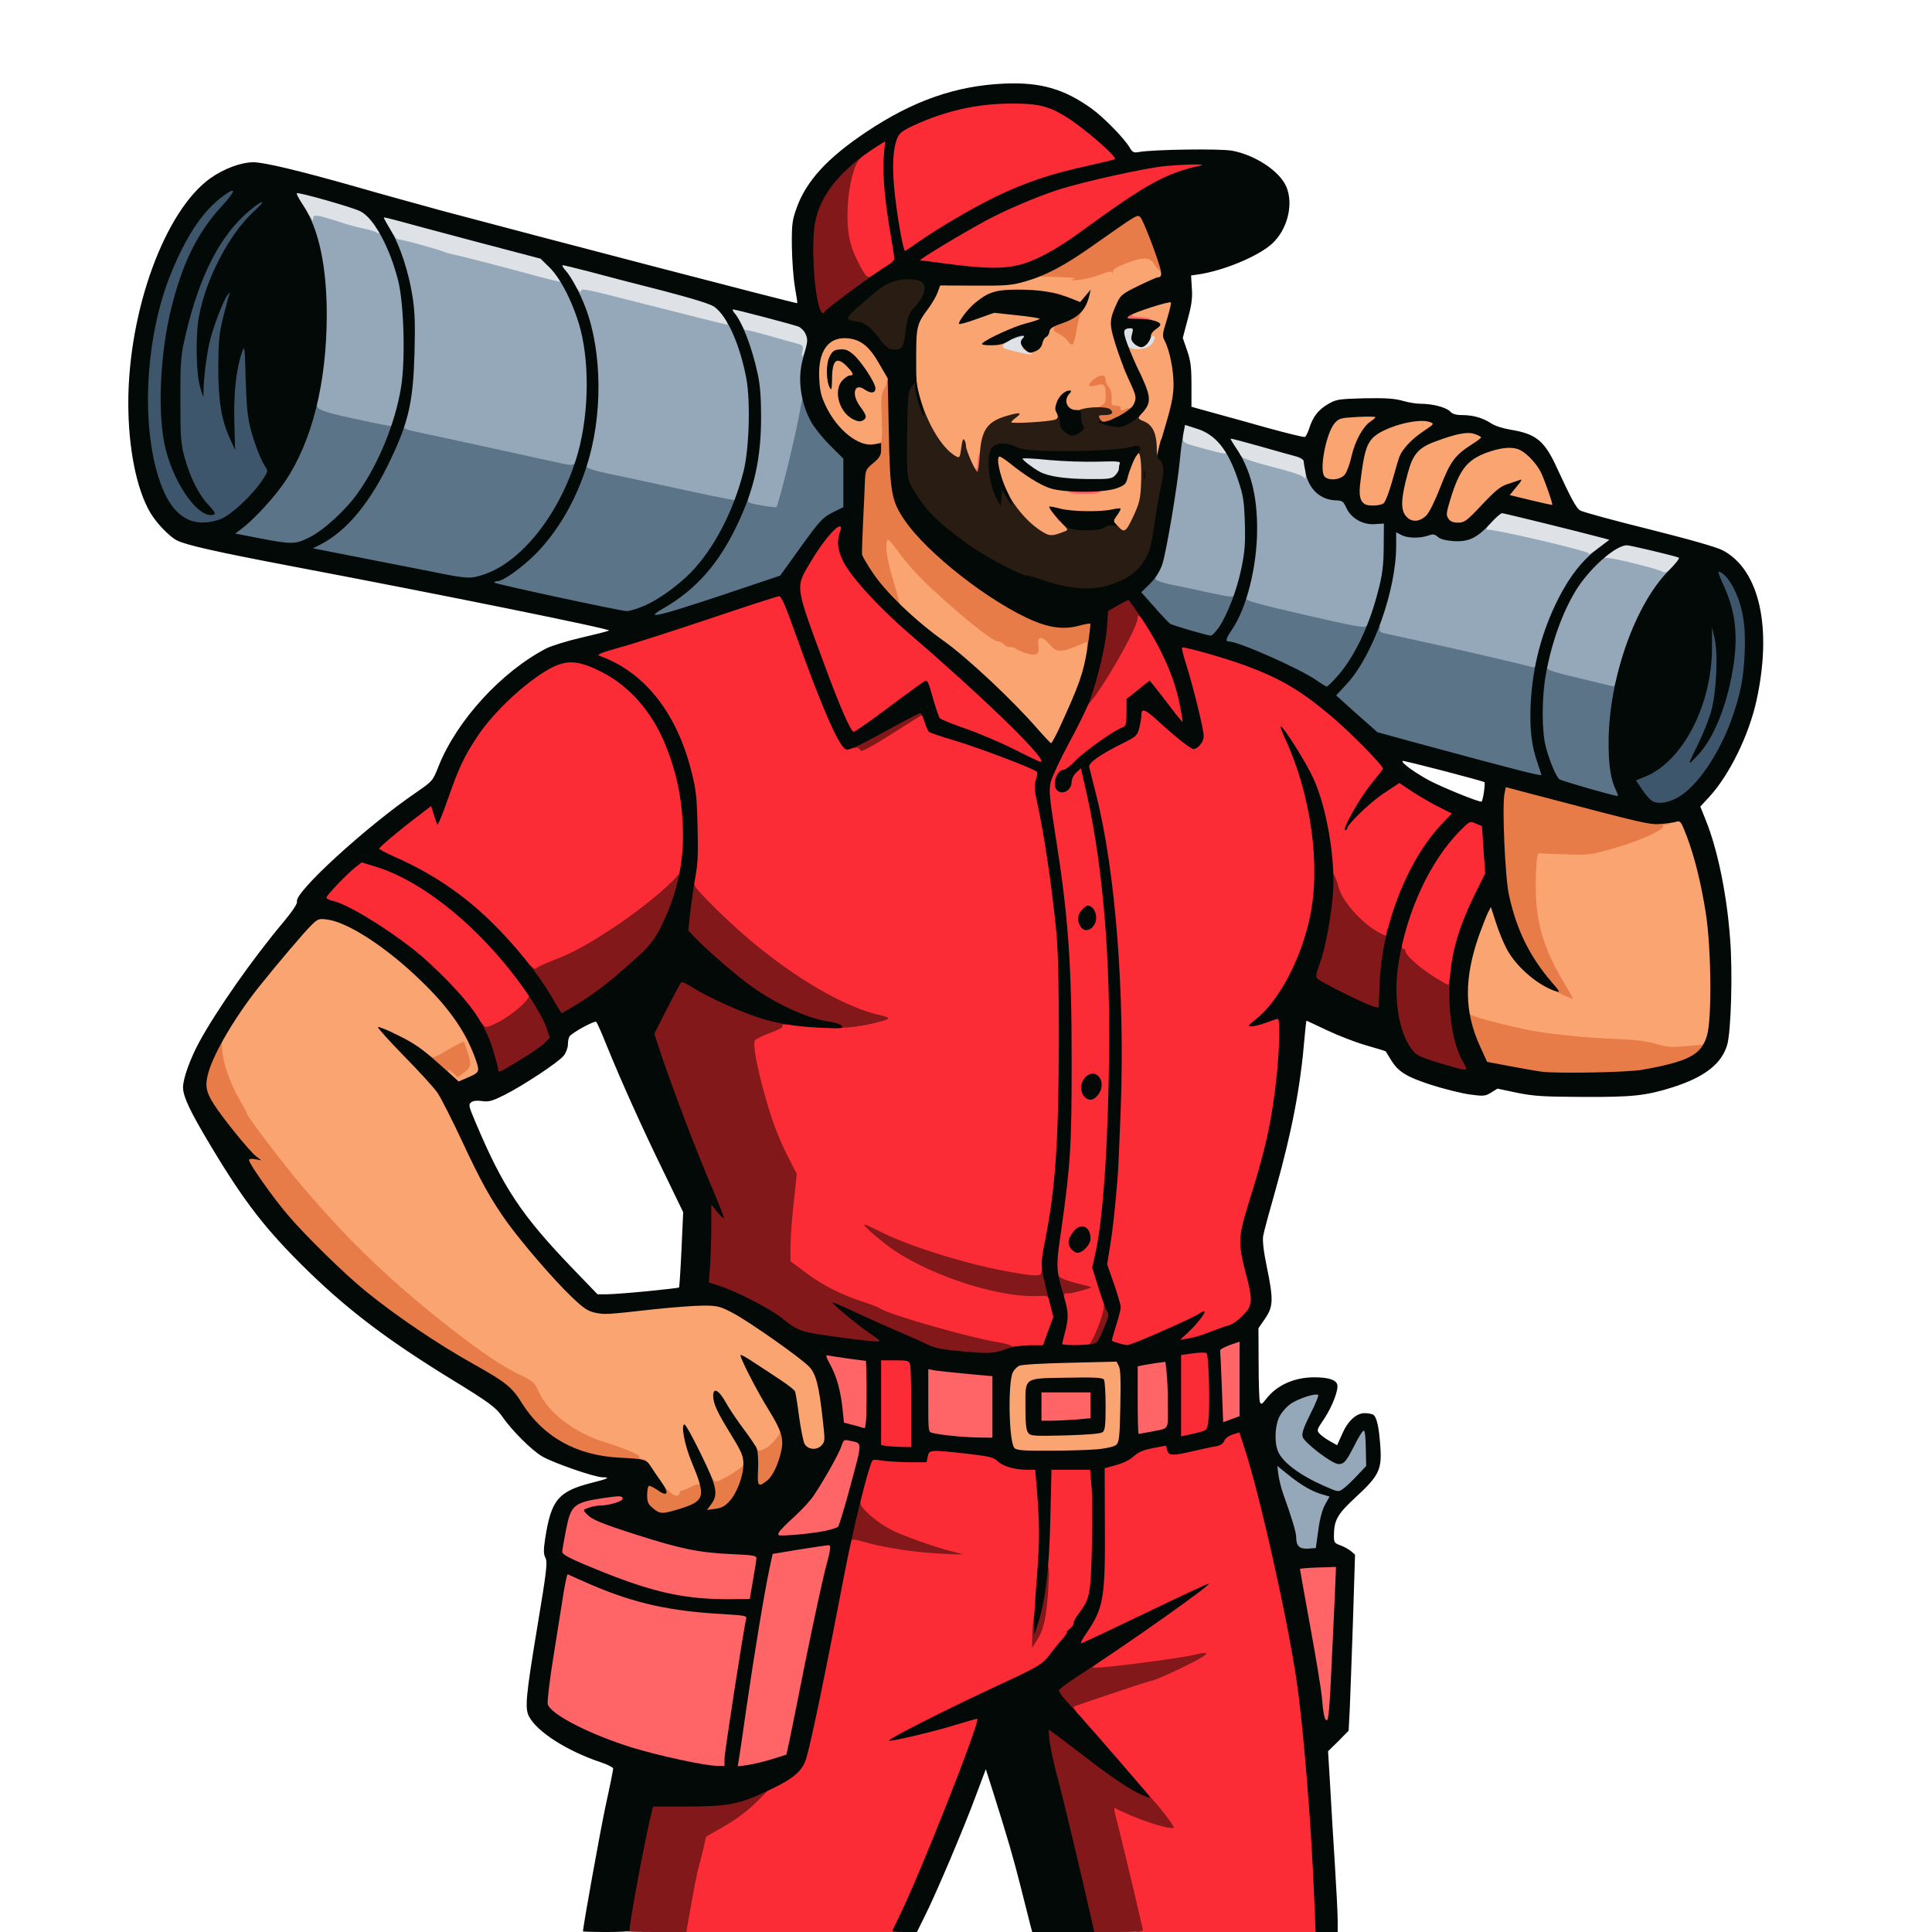 <svg xmlns="http://www.w3.org/2000/svg" version="1.0" viewBox="0 0 1024 1024">
  <path fill="#dee2e6" d="M878 306c-2.4-1.5-24.6-7-27.9-7-1.9 0-3.1-.5-3.1-1.3 0-.9-1.1-1.2-3.6-.9-2 .3-3.9 0-4.3-.5-.7-1.1-40.9-10.9-48.8-11.9-5.2-.6-5.3-.7-5.3-4.1 0-2.4 1-4.6 3.3-7.3 2.8-3.5 3.7-4 7.6-4 3.5 0 28.6 5.8 56.4 13.1 2.4.6 3.7 1.6 3.7 2.7 0 1.4.9 1.7 5.7 1.4 4-.1 9.9.8 18.8 3.1l13 3.3.3 3.5c.3 3-.3 3.9-4.2 7.2-4.5 3.7-8.4 4.6-11.6 2.7zm-322-50.4c-6-1.3-8.8-2.6-13.7-6.4-2.7-2-3.3-3.1-3.3-6.3 0-2.5.5-3.9 1.3-3.9.6 0 8.4.7 17.2 1.6 10.8 1 19.8 1.3 27.8.9l11.7-.7v3.4c0 5.1-1.9 10.7-4 11.8-2.6 1.4-30.2 1.1-37-.4zm131.7.1c-.2-.7-7.5-3-16.2-5.2-13.6-3.5-15.9-4.3-17.1-6.5-.7-1.4-1.3-1.9-1.4-1.1 0 1.9-6.7 1-19.2-2.5l-9.8-2.7v-5.6c0-8.2.7-10.1 3.9-10.1 4.6 0 15.5 4 18.3 6.7 1.6 1.5 2.8 2.1 2.8 1.5 0-.7 1.3-1.2 2.9-1.2 2.7 0 40.8 10.4 41.8 11.4.3.2.7 4.1 1 8.5l.6 8.1h-3.6c-1.9 0-3.7-.6-4-1.3zm-265.9-66.8c-.3-3.2-.4-3.2-13.8-7-7.4-2.1-14.3-3.9-15.2-3.9-.9 0-1.9-.8-2.2-1.8-.5-1.4-1.4-1.7-4.4-1.4-3.7.4-23.7-4.3-58.2-13.5-8.6-2.3-15.4-3.6-18.7-3.4-4.8.1-5.4-.1-6.7-2.7-1.2-2.3-2-2.8-4.3-2.5-1.5.3-10.2-1.6-19.3-4.1-26.9-7.3-39.9-10.6-42-10.6-1.1 0-2.8-.4-3.8-1-2.3-1.3-22-7-24.3-7-1 0-2.3-.8-2.8-1.8-.7-1.4-1.8-1.8-4.1-1.4-1.8.2-4.1 0-5.3-.6-1.2-.6-5.1-1.7-8.7-2.6-3.6-.8-9.3-2.3-12.7-3.4-3.5-1.1-6.3-1.6-6.3-1.1s-1.6.9-3.5.9-3.5-.4-3.5-.9-1.8-3.6-4-6.9c-2.8-4.2-4-7-4-9.6 0-3.5.1-3.6 3.5-3.6 4.4 0 31.4 7.4 36.5 10 2.2 1.1 4.4 2.8 4.9 3.7.6 1 1.1 1.2 1.1.6 0-1.9 5.5-1.6 13.8.7 4 1.1 22.7 6.1 41.5 11.1 28.6 7.5 34.7 9.5 37 11.6 1.5 1.5 2.7 2.1 2.7 1.5 0-2 4.9-1.4 20 2.7 8 2.1 25.5 6.7 39 10.2 13.9 3.5 25.8 7.1 27.4 8.3 2 1.3 4.2 1.9 6.7 1.7 3.4-.2 31.5 6.4 38 9 1.5.6 3.1 2.2 3.8 3.5 1.4 3.3 1.4 10.9-.1 15.1-1 2.8-1.7 3.3-4.4 3.3-2.9 0-3.3-.3-3.6-3.1zm113.2.3-6.5-1.7v-3.9c0-3.4.5-4.3 3.2-5.9 1.8-1 5.7-2.1 8.8-2.4l5.5-.6v4.1c0 3.6.3 4.2 2.5 4.8 2.1.5 2.5 1.2 2.5 4 0 3.4 0 3.4-4.7 3.3-2.7 0-7.7-.8-11.3-1.7zm58.5-6.4c-1.9-6.6-1.9-10.4.1-11.2.9-.3 3.6-.6 6.1-.6h4.5l-.3 4c-.4 4.9.6 6.1 2.2 2.6 1-2.1 1.9-2.6 5.1-2.6h3.8v4.5c0 6.8-2.4 8.5-12.1 8.5h-7.8l-1.6-5.2z"/>
  <g fill="#faa571">
    <path d="M352.7 794.8c-1.6-1.3-6.8-8.3-10.8-14.6-1.2-1.7-3.2-3.5-4.4-3.8-1.3-.3-2.6-1.1-2.8-1.8-.5-1.4-7.5-4.3-16.7-7.1-16.3-4.9-30.5-15.7-35.4-26.8-2.3-5.1-2.8-5.5-10.8-9.4-8.1-3.9-19.2-11.3-33.4-22.3-33-25.6-56.1-47.6-81.4-77.5-9.4-11-29-36.8-29-38 0-.4-1.8-3.8-4-7.6-5-8.4-8.6-19.2-9.5-28-.8-7.6.1-9.9 8.8-22.9 7.9-11.7 31.6-40.8 39-47.9 3.5-3.3 3.7-3.4 11-2.9 8.9.6 17.2 4.4 31.7 14.6 12.1 8.6 31.4 27.2 38 36.8 7.8 11.3 13.3 23.6 13.4 30.3l.1 5.5-4.5 2.3c-6.4 3.1-11.7 3-15.2-.4-2-1.9-2.8-3.7-2.8-6.1v-3.4l4.8.2c6.8.4 7 .3 6.4-2.5-.7-3.9-1.9-4-7.3-.6-6.7 4.1-9.9 4-15.7-.6-4-3.1-3.6-2.5 2.4 3.8 9.8 10.2 12.4 14.4 23.1 37.3 10 21.5 14.5 29.7 23.1 41.9 11.8 17 37.4 45.2 43.7 48.1 4.3 2.1 8.4 2 29.5-.4 9.6-1.1 22.5-2 28.7-2 11 0 11.3.1 18.5 3.8 8.1 4.2 33.1 21.5 39.1 27.1 2.2 2 4.3 4.7 4.9 6.1 1.5 3.9 4.8 27.8 4.8 35.1 0 8.7-1.5 10.1-9.6 9.7-7.3-.4-7.6-.9-9.9-17.1-.8-6.4-1.8-12.4-2.1-13.2-.7-1.8-15.4-11.8-16.2-11-.3.2 1.7 4 4.3 8.2 11.7 18.7 12.5 21.8 7.8 27.9-3.3 4.4-7.1 6.4-12.2 6.4-2.9 0-4.1-.5-4.4-1.7-.3-1-.5.9-.6 4.3l-.1 6-7.3 4.2c-7.9 4.6-12.9 5.4-14.6 2.5-.9-1.6-1-1.6-1.1.5 0 1.2-.6 2.2-1.3 2.2-2.1 0-8.1 3.1-9 4.7-1 1.7-8.8 1.7-11 .1zm182-24.3c-3-2.9-3.7-41-.9-46.2 2.3-4.2 4.4-4.5 33.2-5.1l27.8-.5 1.2 2.3c.9 1.7 1.1 8.2.9 24.1-.4 18.7-.7 22.1-2.1 23.5-2.3 2.3-13.3 3.3-38 3.3-16.9.1-20.9-.2-22.1-1.4zm46.8-14.5c1.1-.9 1.5-3.7 1.5-10.9 0-5.3-.4-10.2-.9-10.9-.6-1.1-4.3-1.3-16.4-1-19.5.4-19.2.2-19.2 12.7 0 12.8-.5 12.5 18.3 11.8 9.7-.3 15.8-1 16.7-1.7zm292-200c-4-1.3-8.9-2-14.6-2-9.3 0-36.7-2.4-46.4-4-3.3-.6-12.8-2.7-21.2-4.8-17.6-4.3-16.3-2.8-16.3-19.2 0-11.8 1.7-21.4 6-33.5 4.8-13.4 5.5-14.5 9.3-14.5 3.1 0 3.3.2 5.2 6.8 4.3 15.1 13.6 28.2 24.4 34.1l4.2 2.3-3.1-6.1c-1.7-3.4-4.5-10.3-6.2-15.4-3-8.5-3.2-10.4-3.6-25.5-.2-9-.1-18.3.3-20.8l.6-4.5 14.2.6 14.2.7 12.5-3.6c12.7-3.7 21.3-7.5 24-10.5 1.8-2 8.5-4.1 13.3-4.1 3.5 0 3.6.1 6.6 8 4.2 10.9 7.7 24.9 10.3 41.5 1.8 11.8 2.1 18.1 2.1 40 0 19.7-.4 27.1-1.5 30.5-1.3 4.4-1.5 4.5-6.3 5.2-9.9 1.3-21.8.8-28-1.2zM547 389.4c-12.7-14.6-37.2-37.7-49-46.1-14-10-25-19.8-25-22.3 0-1-1.2-5.8-2.6-10.6-3.3-11-4.7-19.8-3.8-24.6.5-3.5.9-3.8 3.8-3.8 2.8 0 3.9.9 8.6 7.3 7.1 9.5 13.2 15.9 26.5 27.6C519.2 329 529.8 337 532 337c1 0 2.3.7 3 1.5.7.8 2.2 1.5 3.4 1.5 1.2 0 2.6.4 3.1.9.6.5 2 1.2 3.2 1.5 1.9.6 2.2.3 2.5-3.1.3-3.7.4-3.8 4.7-4.1 3.9-.3 4.6 0 7.1 3l2.8 3.3 4.9-1.9c2.6-1 6.5-2 8.6-2.3l3.7-.5v6.5c0 11.9-2.2 18.9-14.7 46-3.5 7.6-3.7 7.7-7.2 7.6-3.2 0-4.3-.9-10.1-7.5zm.3-106c-6.7-4.6-12.6-11.9-17.1-21.3-2.9-6-3.6-8.9-4-15.2l-.5-7.9h3.9c4.2 0 6.3 1.2 13.3 7.2 10 8.7 27.1 14 37.8 11.8 11.4-2.4 12.7-3.3 14.8-10.3 2.6-8.8 4-10.7 8.1-10.7 3 0 3.4.3 4 3.5.3 1.9.4 9 .3 15.8-.4 12.1-.5 12.5-4.4 20.3-3.7 7.3-4.3 7.9-7.4 8.2-4.3.4-9.1-3.8-9.1-8V274h-10.7c-10.4 0-10.6 0-8.9 1.9 1.1 1.2 1.6 3.1 1.4 5.2-.2 2.7-.9 3.4-3.8 4.5-6.6 2.4-12 1.7-17.7-2.2zm217.3-5.6c-.9-1.2-1.6-3.4-1.6-4.8 0-2.5 0-2.4-2 .7-2.5 4.2-4.8 5.3-11.4 5.3-7.2 0-9.6-2.6-9.7-10.9-.1-4.9-.2-5.2-1-2.6-.5 1.6-1.6 3.6-2.6 4.2-1.8 1.4-14.1 1.8-15.9.5-2.7-1.8-3.6-5.6-3-12.1l.7-6.5-2.1 2.7c-2 2.5-2.8 2.7-8.9 2.7-3.9 0-7.2-.5-7.9-1.2-2.8-2.8-.6-24.3 3.3-31.8 2.5-4.8 5-5.7 17.8-6.3l11.7-.6v3.5c0 3 .3 3.5 1.8 2.9 7.8-3 21.1-4.4 27-2.9 1.7.5 2.2 1.4 2.2 3.8 0 1.8-.6 3.8-1.2 4.4-.9.9.2.8 3.2-.3 6.5-2.3 15.1-3 19.4-1.5 3.3 1.1 3.6 1.5 3.6 5v3.8l3.8-.9c16.1-3.7 25 2.4 31.7 22.1 1.4 4.1 2.5 8.8 2.5 10.7 0 2.9-.3 3.3-2.7 3.3-1.6 0-8.1-1.2-14.5-2.7-10.2-2.4-11.8-3.1-11.8-4.8 0-1.5-2.4.5-8.8 7.3l-8.7 9.2h-6.7c-5.8 0-6.9-.3-8.2-2.2z"/>
    <path d="M512.5 249c-1.2-2.2-2.3-3-4.3-3-7.8 0-17.8-13.2-23.4-31-2-6.7-2.3-9.4-2.3-25 0-19.5.4-21.2 6.3-29.2 2.2-2.9 4.6-7 5.3-9l1.3-3.7 18.5.2c17.7.2 19.1.1 28.1-2.6 9-2.6 10.1-2.7 21.4-1.9 11 .7 12.3.6 17-1.4 19-8.1 19.8-8.4 26.1-8.4 5.7 0 6.4.2 8 2.8 1 1.5 2.4 3.1 3.2 3.5.7.5 1.3 2.5 1.3 4.8 0 3.6-.3 4.1-3.2 5.1-1.8.7-6.7 2.9-10.9 5-6.7 3.3-8 4.4-9.7 8.2-3.2 6.7-3.4 8.6-1.3 15.1 1.1 3.3 2 5.3 2.1 4.5 0-1.2.3-1.2 1.4.2 1.9 2.6 9.5 2.4 12.4-.2 2.1-2 3-5 1.5-5-.5 0-1.6 1.4-2.5 3-1.7 3.1-4.1 3.7-6.8 2-1.2-.8-1.1-1 .6-1 2.8 0 4.1-1.7 4.6-6.2.4-4.1-.6-4.8-6.9-4.8-3.2 0-3.3-.2-3.3-4v-3.9l9.5-3.1c5.2-1.6 11.3-3 13.5-3 4 0 4 0 4 3.8 0 2.2-.9 6.5-2 9.6l-2 5.8 2.2 6.1c1.6 4.7 2.2 9.3 2.5 18.7.4 12.1.3 12.9-3.3 25-2 6.9-3.9 13.7-4.2 15.3-.4 2.3-.9 2.7-3.8 2.7-3.4 0-3.4 0-3.4-4.5 0-6.7-2.3-11.3-6.5-13-2.6-1.1-3.5-2.1-3.5-3.9 0-2.2-.3-2.3-4.5-1.8-3.8.4-4.5.2-4.5-1.3s-.7-1.6-5.7-1c-3.2.3-7.6 1.1-9.8 1.7-2.1.5-5.6.7-7.7.4-3.5-.6-3.8-.4-3.8 1.8 0 1.3-.8 2.7-1.7 3-1.4.6-22.1 2.4-28 2.6-.7 0-1.3-.7-1.3-1.5 0-2-1.2-1.9-4.4.6-3.8 3-5.2 6.3-6.7 16.2l-1.3 8.7h-3.3c-2.6 0-3.6-.6-4.8-3zm32.5-62.6-3.5-1.6 3.7-1.5c2.5-1 3.8-2.3 4.3-4.1.3-1.4 1.4-3.1 2.3-3.8 2.7-2 .8-2.6-3.9-1.4-6.9 1.9-15.1 5.1-14.5 5.8.3.3-.1 1.3-1 2.3-1.9 2.1-1.3 2.5 6.3 4.3 7.9 1.9 10.7 1.9 6.3 0zm22.9-16.4c.6-2.8 1.1-5.6 1.1-6.1 0-3.2-23.1-8.6-32.6-7.6-4.8.5-14.6 4.6-15.8 6.6-.4.5 1.1.7 3.5.4 2.3-.3 10 0 17 .7 12.5 1.3 12.9 1.4 12.9 3.7 0 2 .5 2.3 4 2.3 2.3 0 4 .5 4 1.1 0 1.2 2.9 3.8 4.2 3.9.3 0 1.1-2.3 1.7-5zm-117.4 66.2c-6.8-4-12-10-15.9-18.1-2.8-5.9-3.1-7.7-3.4-17.8-.3-9.5-.1-11.8 1.6-15.7 3.1-6.8 6.9-8.8 16.3-8.4 10.1.4 13.9 3 19.7 13.3 3.5 6.2 4.2 8.4 4.2 12.8 0 2.9-.7 6-1.5 7.1-1.1 1.5-1.3 4.4-.9 14 .3 7 .1 12.7-.4 13.5-.6.8-3.6 1.5-7.8 1.8-6.3.4-7.4.1-11.9-2.5zm-.5-27.4c0-5.1 0-5.2-1.6-3-1.3 1.9-1.4 2.8-.4 5.3.7 1.6 1.4 2.9 1.6 2.9.2 0 .4-2.4.4-5.2zm6.9-8.5c-.7-1-1.5-2-1.6-2.2-.2-.2-.3.5-.3 1.7 0 1.4.6 2.2 1.6 2.2 1.4 0 1.5-.3.3-1.7z"/>
  </g>
  <path fill="#95a8b9" d="M685.1 822.1c-.6-1.1-1.1-3.1-1.1-4.5 0-2.5-2.7-11.2-7-23-2-5.7-2.7-11.3-3.7-32.2-.4-7.6-.2-9.9 1.5-13.7 3.3-7.5 12.6-12.7 22.9-12.7h4.3v4c0 2.6-1.3 6.4-4 11.5-2.2 4.2-4 8-4 8.5s3.4 3.5 7.5 6.6c5.9 4.4 7.9 5.4 8.8 4.5.6-.6 2.8-4.4 4.8-8.4 3.5-7.1 3.6-7.2 7.7-7.5l4.2-.3v25.5l-6.9 6.8c-4.5 4.4-7.8 6.8-9.3 6.8-3.5 0-7.7 9.3-9.2 20.5l-1.2 9-7.1.3c-6.3.2-7.3 0-8.2-1.7zm149.4-459.4c-9.3-2.3-17.1-4.5-17.3-4.9-.2-.4-1.6-.8-3.2-.8-1.5 0-9.5-1.6-17.7-3.6-8.1-1.9-25.8-6-39.3-9-13.5-2.9-25.5-5.6-26.7-5.9-1.3-.3-2.3-1.1-2.3-1.8 0-.9-1.2-1.1-3.9-.9-4.3.4-66.4-13.4-66.9-14.9-.2-.5-1.6-.9-3-.9-3.2 0-30.5-5.5-37.6-7.6-2.6-.8-5.5-1.4-6.2-1.4-1.6 0-2-7.5-.5-8.5 3.3-2 10.7-39.4 12.7-63.9.6-7.5.9-8.6 2.5-8.6 1.3 0 1.9.7 1.9 2.4 0 2.1.8 2.6 8.3 4.6 15.1 4.2 16.6 4.3 13.5 1.2-.9-.9-.7-1.2 1-1.2 1.2 0 3 .9 3.9 2 1 1.1 2.2 2 2.7 2s1.4.6 2 1.3c.6.8 7.9 3.1 16.1 5.2 8.5 2.1 15.5 4.4 16.3 5.3 1 1.4 1.2 1.1 1.2-1.6 0-3 .2-3.1 2-2 1.1.7 2 1.8 2 2.5 0 1.8 4.9 7.2 8.1 8.8 1.5.8 4.6 1.5 6.7 1.5 3.6 0 4 .3 5.7 4 2.5 5.5 7.3 8.4 14.4 8.4 5 .1 5.6.3 5.9 2.4.3 1.7 1 2.2 3.1 2.2 1.5 0 4.3.7 6.1 1.6 2.6 1.4 3.9 1.5 7 .5 5.2-1.5 10.5-1.4 12 .4 3.1 3.8 13.1 2.3 17.6-2.6 1-1.1 3.1-1.9 4.8-1.9 2.3 0 2.7.3 1.8 1.2-1.3 1.3-1.6 2.9-.4 2.6 2.4-.6 52.5 11.1 53 12.4.2.5 1 .4 1.8-.3 1-.8 1.4-.8 1.4 0 0 .7.8.8 2.6.1 1.4-.6 3.5-1 4.6-1 1.9 0 1.9.1-.3 2.1-1.6 1.3-1.8 1.9-.8 1.6 1.7-.6 27 5.6 30 7.3 1.1.5 2.1.4 2.8-.3.8-.8 1.1-.4 1.1 1.6 0 1.5-1.9 5.5-4.6 9.4-8.5 12.4-15.5 28.5-19.9 46.1l-1.9 7.2-3.5-.1c-2 0-11.2-1.9-20.6-4.2zm-170.8-84.9c-.2-1.3-.4-.5-.4 1.7-.1 2.2.1 3.2.4 2.3.2-1 .2-2.8 0-4zm-264.9-7.1c-3.2-.6-5.8-1.4-5.8-1.9 0-.4-1.7-.8-3.7-.8-4.5 0-11.9-1.4-39.8-7.5-11.5-2.5-25.6-5.6-31.2-6.7-5.9-1.3-10.3-2.7-10.3-3.4 0-.7-1-.9-2.5-.6-3 .5-11-1-50.5-9.8-16.8-3.7-33.5-7.3-37.3-8.1-3.7-.7-6.7-1.6-6.7-2.1 0-.4-1.6-.8-3.5-.8-3.9 0-28-4.9-36.8-7.5l-5.9-1.7.5-5.6c.2-3.2 1.4-11.8 2.5-19.2 3.9-24.4 2.6-50.7-3.4-68.8-2.4-7.3-3-11.3-1.7-12.6.4-.3 1.3.4 2 1.6 1 1.9 1.2 2 1.3.5 0-2.2 2-1.9 13.5 1.8 3.9 1.3 9.7 2.9 13 3.6 3.3.7 6.6 1.7 7.3 2.2.8.6 1.2.6 1.2-.1 0-.6-.5-1.4-1-1.7-.6-.3-1-1-1-1.6 0-1.7 2.8-.9 5.1 1.6 1.3 1.3 2.9 2.5 3.5 2.5.7 0 1.4.7 1.8 1.5.3.8 1.4 1.5 2.4 1.5 1.8 0 20.6 5.2 24.2 6.7.8.3 2.4.8 3.5 1 2.7.4 30.3 7.6 45.3 11.7 6.7 1.8 12.2 3.1 12.2 2.9 0-.2-.5-1.3-1-2.3-.9-1.8-.8-1.8 2.1-.8 1.7.6 3.5 2.1 4.1 3.4.6 1.3 1.6 2.4 2.1 2.4s1.6.8 2.3 1.7c.8 1.1 1.3 1.3 1.4.6 0-1.6 2.1-1.2 25.5 4.8 33.4 8.5 51 12.9 51.8 12.9.4 0 .3-1-.4-2.2-1-1.8-.9-2 .6-1.5.9.4 2.3.7 3 .7.8 0 1.7.9 2 2 .4 1.1 1.1 1.8 1.6 1.5.5-.4 1.2.1 1.5.9.3.9 1.3 1.6 2.1 1.6.9 0 6.1 1.3 11.7 2.9 5.5 1.6 12 3.4 14.3 4 4.1 1.1 4.2 1.3 3.6 4.4-.8 4.2.1 3.3 2.1-2.3l1.7-4.5-.7 8.5c-.4 4.7-.6 12.6-.5 17.7.2 12.1-2.7 27.2-12 62.1l-1.1 4.2-5.2-.1c-2.8-.1-7.7-.6-10.8-1.2zm1.9-53.4c-.2-2.1-.4-.4-.4 3.7 0 4.1.2 5.8.4 3.8.2-2.1.2-5.5 0-7.5zM541 181.2c0-.4.6-1.4 1.3-2.1 1.2-1.4 1.1-1.4-5.3.5-1.6.4-2 .1-2-2 0-2.4.3-2.6 4.5-2.6 4.5 0 4.5 0 4.5 3.5 0 2.4-.5 3.5-1.5 3.5-.8 0-1.5-.4-1.5-.8z"/>
  <path fill="#e77c48" d="M343 802.4c-3-2.6-3.1-2.8-2.8-10.3l.3-7.6 3.8-.3c3.3-.3 4.3.2 8.3 4.3 2.7 2.8 5.1 4.5 6.2 4.3.9-.2 1.6-1 1.5-1.6-.2-.7.3-1.2 1-1.2s2.9-.9 4.9-1.9c1.9-1.1 3.9-1.7 4.3-1.3.5.4.5-.3.2-1.5-.3-1.5-.1-2.3.8-2.3 1.8 0 2.7 1.6 3.6 6 .6 3.4.7 3.3.8-1.2.1-5 .7-5.8 2.5-3.3.9 1.3 2.1.9 8.4-2.7 3.9-2.3 7.2-4.8 7.2-5.5 0-.7.7-1.3 1.5-1.3 2.3 0 1.9 7.8-.6 14.6-1.2 3.2-3.6 7.3-5.4 9.3-3.1 3.3-3.7 3.5-10.4 3.9-6.2.4-7.1.2-7.1-1.3 0-1-.5-1.5-1.4-1.2-6.5 2.5-15.7 4.7-19.6 4.7-3.8 0-5.5-.6-8-2.6zm55.3-19.1c.4-3.8.7-9.2.7-12 0-2.9.5-5.3 1-5.3.6 0 1 .7 1 1.5 0 1.9 1.3 1.9 4.9.1 3.3-1.8 8.5-8.2 7.6-9.6-.3-.6.3-1 1.4-1 6.2 0 2.1 24.5-5.1 30.5-2.2 1.9-4.1 2.5-7.5 2.5h-4.6l.6-6.7zm-82.2-8.4c-18.9-3.7-33.1-13.2-42.6-28.4-5.1-8.3-8.7-11.1-25.5-20.5-30.3-16.9-55.3-35.5-78.4-57.9-22.1-21.7-40.6-45.5-40.6-52.4 0-2.5-1.5-5-6.6-11.2-11.4-13.9-15.5-20.8-16.1-26.9-.6-6.2.7-12.5 4.4-20.8 2-4.5 3.1-5.8 4.7-5.8 1.9 0 2.2.6 2.4 5.2.3 6.9 4.2 18.2 9.2 26.7 2.2 3.8 4 7.2 4 7.6 0 1.2 19.6 27 29 38 25.3 29.9 48.4 51.9 81.4 77.5 14.2 11 25.3 18.4 33.4 22.3 8 3.9 8.5 4.3 10.8 9.4 4.9 11.1 19.1 21.9 35.4 26.8 9.3 2.8 18.9 6.9 17.8 7.6-.5.3.3 1 1.8 1.3 8.6 2.2-14.1 3.6-24.5 1.5zM237.5 572c-1-1.1-2.3-2-2.8-2-.6 0-2.5-1.1-4.4-2.6-2.5-1.9-3.3-3.3-3.3-5.6 0-2.5.3-2.8 1.4-1.9 1 .9 2.8.3 7.7-2.7 5.8-3.5 9.9-5.5 9.9-4.9 0 .1.8 2.5 1.8 5.2 2.2 6.4 1.9 8.5-2.1 11.2l-3.1 2.3-2.3-2.2c-1.3-1.2-2.5-1.9-2.8-1.6-.3.2.9 1.7 2.5 3.3l3 2.9 3.7-1.7 3.8-1.7-2.4 2c-3 2.6-8.2 2.6-10.6 0zm576.5-1c-3.6-.5-11.5-1.9-17.7-3.1l-11.1-2.1-3.2-7c-5.8-12.6-7.8-22.8-4.5-22.8.8 0 1.5.6 1.5 1.3 0 1.1 12.2 4.5 29.5 8.3 9.6 2.1 30.8 4.4 47 5 10.7.4 17 1.2 21.9 2.6 5.7 1.7 8.3 2 15 1.4 4.4-.4 8.7-.8 9.5-.8.8-.1 1.6-1 1.9-2 .7-2.8 2.2-1.1 2.2 2.6 0 7-9 11.4-32.5 15.6-7.8 1.5-51 2.2-59.5 1zm-564.3-15.2c-1.5-3.4-2.4-6.4-2.1-6.7.7-.8 2.1 1.7 3.9 7.3 2.3 6.9 1.4 6.6-1.8-.6zm577.1-29.2c-3.7-1.7-7.9-4.2-9.3-5.6-4.4-4.1-12.6-17.9-15.7-26.4-5.6-15.2-6.9-23.8-7.5-49.8-.3-13-.2-25.3.1-27.2 1-5.4-2.4-6 57.1 9.8 11.6 3.1 23.7 5.9 26.9 6.4 5.6.7 9.2 3.2 4.6 3.2-1.2 0-1.9.4-1.6.8 1.1 1.8-12.4 7.9-25.3 11.6-13.3 3.8-13.5 3.9-27.1 3.4l-13.8-.5-.6 3c-.3 1.6-.6 8.4-.6 15.2 0 18.2 4.3 32.8 15.1 50.6 2.7 4.5 4.8 8.3 4.7 8.4-.2.1-3.3-1.2-7-2.9zM542.3 345.7c-1.7-.7-3.5-1.5-3.9-1.9-.4-.5-1.7-.8-2.9-.8-1.3 0-2.8-.7-3.5-1.5-.7-.8-2-1.5-3-1.5-2.2 0-12.8-8-26.5-20.1-13.3-11.8-19.4-18.1-26.6-27.7-4.8-6.5-5.5-7.1-5.9-5-.8 3.3.3 10 3.4 20.3 1.5 5 2.8 9.7 2.9 10.5.2.8.6 2.1 1 2.8.6.8 0 1.2-2.1 1.2-3.6 0-9.9-6.4-16.9-17.2-5.4-8.3-5.1-5-3.8-37.5l.8-21.1 4.4-3.7c2.4-2 4.3-4.5 4.3-5.5 0-1.1.6-2 1.4-2 2.2 0 2.4-1.6 1.9-14.3-.4-9.7-.2-12.1 1.1-14.2.9-1.3 1.6-3.1 1.6-4 0-.8.9-1.5 2-1.5 1.9 0 2 .7 2 24.3 0 27.6 1.3 35.6 7.3 45.5 12.1 19.9 55 52.1 77.5 58.2 3.4.9 5.4.8 10.3-.5 3.3-.8 7.4-1.5 9-1.5 2.7 0 2.9.2 2.9 4.3 0 2.3-.3 6.6-.6 9.5-.6 4.2-1 5.2-2.5 5.2-1.4 0-1.9-.7-1.9-2.9v-2.9l-5.7 2.4c-8.2 3.3-10.6 3.1-14.2-1.2-3.8-4.7-6.7-4.2-5.7 1 .9 4.7-1.6 5.7-8.1 3.3zm53.7-98.2c0-2.8.4-3.5 2-3.5 2.2 0 2.6 2 1 5.1-1.6 3-3 2.3-3-1.6zm-16-22.4c-.5-1.1-1-3.3-1-4.9 0-2.4.7-3.3 3.5-4.6 3.1-1.5 3.5-2.1 3.5-5.6 0-6.2-.6-7-4.7-5.8-4.6 1.3-5.4.2-2-2.8 3.6-3.1 6.7-3.2 6.7-.2 0 1.2.8 3 1.7 4 1.1 1.2 1.6 3.3 1.5 5.8-.3 3.7-.1 4 2.3 4 1.6 0 2.5.6 2.5 1.5 0 1.3.4 1.4 2.1.5 1.1-.7 2.3-.9 2.7-.5.3.3 1.2-.5 1.9-1.7 1.2-2.2 1.3-2.1 1.1 1.7-.3 3.7-.7 4.1-6.2 7.2-7 4-13.9 4.5-15.6 1.4zm-14.2-44.5c-1-1.3-3.1-3-4.8-3.8-1.8-.8-2.8-1.8-2.5-2.6.3-.8 0-1.2-.7-1-.7.3-1.5 1.5-1.9 2.9-.6 2.2-.7 2.1-.8-.8-.1-4.3.8-6.3 2.8-6.3 1 0 4-1.1 6.7-2.5 5.4-2.8 10.4-3.4 8.5-1.2-.6.8-1.7 4.9-2.4 9.2-.7 4.3-1.7 8-2.3 8.2-.5.1-1.7-.8-2.6-2.1zm2.7-32.5c2.3-.7 1.1-.9-5.5-1.2-4.7-.1-9.3-.3-10.2-.2-1.2 0-1.8-.8-1.8-2.1 0-1.6 1.8-3 7.3-5.9 3.9-2 14.8-9.1 24.1-15.7 14.3-10.2 17.4-12 20.6-12 2.1 0 4.2.6 4.8 1.3 3.7 4.7 12.2 33.7 9.8 33.7-.9 0-4.2-3.4-6.1-6.4-2.2-3.4-5.9-3.4-14.7 0-4.5 1.7-6.8 3.1-6.9 4.2 0 1-.3 1.2-.5.6-.3-.8-2.3-.4-6.2 1.1-3.1 1.3-8.4 2.6-11.7 2.9-4.1.3-5.1.2-3-.3z"/>
  <path fill="#5b7488" d="M841.5 421.6c-6.6-1.8-13.3-3.6-14.8-4-1.6-.4-3.6-2-4.7-3.9-1.3-2.1-2-2.6-2-1.4 0 3.1-6.2 2-43.4-7.9-53.8-14.2-48-12-60.7-23.2-7.7-6.9-10.9-10.4-10.9-11.9 0-1.8-.6-2.3-2.5-2.3-1.3 0-5.6-2.1-9.5-4.6-3.9-2.5-10.6-6.1-14.8-8.1-9.3-4.2-27.9-11.3-29.8-11.3-.8 0-1.4-.8-1.4-1.8 0-1.4-.7-1.7-3.8-1.4-3.5.3-21.5-3.8-25.4-5.9-.9-.5-4.9-4.5-8.8-8.9-5.7-6.5-7-8.6-7-11.4 0-2.7.7-3.9 3.4-6 3.7-2.8 7.9-3.6 7-1.3-.5 1.3 3.4 2.7 12.1 4.3 1.7.3 8.8 1.9 15.9 3.4 12.1 2.6 13.1 2.7 14.3 1.2 1.1-1.5 1.2-1.5 1.3-.1 0 1.2.7 1.5 2.5 1.1 1.9-.3 2.4-.1 2 1-.5 1.1 5.9 2.9 31.1 8.7 27.4 6.3 31.9 7.1 32.8 5.8.7-.9 2.2-1.3 4.2-1 2.5.4 3.1.9 2.7 2.4-.4 1.3.2 2 1.8 2.4 1.3.3 13.4 3 26.9 5.9 24.3 5.4 48.9 11.2 52.2 12.2 1.1.3 1.8-.2 2.1-1.8.4-2.3.5-2.3 1.2-.2.5 1.5 1.3 2 2.6 1.7 1.2-.3 1.9 0 1.9.8 0 1 5.2 2.6 16.8 5.3 9.2 2.2 17.2 4.1 17.9 4.3.6.3 1.3-.5 1.5-1.6.2-1.5.7-1.8 1.8-1.1 1.2.7 1.2 2.3-.3 11.7-3.2 20.7-3 30.3.9 40.5.9 2.4 1.9 6 2.1 8.1l.5 3.7-3.8-.1c-2.2 0-9.3-1.5-15.9-3.3zM343 326.9c0-1.6-.4-1.9-1.7-1.4-5.5 2.3-11.1 1.6-46.3-5.6-35.2-7.2-36-7.4-36-9.7 0-1.6-.4-2.2-1.4-1.9-5.5 2.1-11 1.7-33.6-2.7-12.9-2.6-31.9-6.3-42.2-8.3-15.3-3-18.8-4-18.8-5.3 0-1.4-.9-1.6-6-1.2-4 .3-10.9-.5-20.5-2.3l-14.5-2.7v-3.2c0-2.7.8-3.8 5-7 6.9-5.3 15.1-14.5 21.7-24.4 5.9-8.8 13.8-26.9 14.9-33.9.5-3.3 1.1-4.3 2.5-4.3 1.2 0 1.9.7 1.9 1.9 0 2.4 5 4 25.3 8.2 16.2 3.4 14.7 3.3 14.7 1.4 0-.8.5-1.5 1-1.5.6 0 1 .6 1 1.4 0 .9.7 1.2 2 .9 1.3-.4 2 0 2 .9s2.1 1.8 6.3 2.6c3.4.7 21.5 4.6 40.2 8.7 18.7 4.1 36 7.9 38.5 8.4 3.8.8 4.7.7 5.9-.7 1-1.2 1.5-1.4 1.8-.4.3.6 1.3 1.2 2.4 1.2 1 0 1.9.6 1.9 1.3 0 .8 3.7 2.1 10.3 3.5 5.6 1.1 19.7 4.2 31.2 6.7 20.5 4.5 35.3 7.5 36.8 7.5.4 0 .7-.7.7-1.5s.5-1.5 1-1.5c.6 0 1 .6 1 1.4 0 .9.8 1.2 2.5.8 1.9-.3 2.4-.1 2 1-.4 1.1 1.2 1.7 7.1 2.7 4.1.7 7.7 1.1 7.9.9 1.2-1.3 10.5-39.1 12.6-51.6.9-5.6 1.6-7.2 2.9-7.2 1.1 0 2.1 1.4 2.8 3.8 1.8 5.8 8.2 15.1 14.5 20.8l5.7 5.2v32l-5.7 2.8c-5.2 2.7-6.7 4.2-16.8 18.2l-11 15.3-31.3 10.5c-24.5 8.1-32.4 10.4-36.7 10.4-4.9 0-5.5-.2-5.5-2.1z"/>
  <g fill="#fb2c36">
    <path d="M361 1021.7c0-1.3.9-7.2 2.1-13.3 1.1-6 2.4-13.1 2.9-15.9.5-2.7 1.9-8.8 3.1-13.5l2.2-8.6 9.6-5.4c5.8-3.4 12.2-8.1 16.3-12.1 3.8-3.7 9.4-7.9 12.5-9.5 12-5.8 13.9-9 18.3-29.6 1.1-5.1 3.1-14.7 4.5-21.3 1.4-6.6 5-24.8 8-40.5s5.9-30.9 6.5-33.7l1.2-5.3h3.9c2.2 0 7.4.9 11.7 1.9 4.2 1.1 9.3 2.2 11.2 2.6l3.5.5-4-1.7c-5.5-2.3-11.1-5.8-16.7-10.5-4.5-3.7-4.8-4.3-4.8-8.6 0-4.9 5.2-24.8 7-26.6.6-.6 3.6-.6 8.7.2 4.3.7 10.4 1.2 13.6 1.2 5.6 0 5.8-.1 6.4-3 .5-3 .7-3 6.8-3 3.5 0 12.5.7 20.1 1.5 12 1.4 14 1.9 16.1 3.9 2.7 2.7 9.1 4.6 15.6 4.6h4.5l.7 10.8c.9 14.6 1.3 14.9 1.4 1l.1-11.8h13.5c12.1 0 13.5.2 13.6 1.8.1.9.5 12.7.9 26.2l.7 24.5-.1-26.7-.2-26.6 6.2-1.7c3.7-1 7.4-2.8 9.4-4.6 2.5-2.3 5.1-3.4 10.7-4.5 10.4-2 12-1.8 13 1l.8 2.3 7.5-1.7c4.1-1 9.2-2.1 11.3-2.4 2.7-.5 4-1.4 4.6-3 .9-2.3 6.5-4.6 11.4-4.6 2.3 0 2.8.8 5.1 7.8 8.1 24.4 23.3 92.1 28 125.2 3.6 25.1 7.9 78.8 9.2 116.6l.7 18.4h-98l-1.8-8.2c-1-4.6-3.5-15-5.5-23.3-5.7-22.4-8-32.7-8-35.2 0-1.9.5-2.3 3.4-2.3 1.9 0 5 .9 6.8 2 1.8 1 6.4 3.1 10.1 4.5l6.9 2.6-7.6-8.8c-4.2-4.9-15-17.3-24.1-27.8-14.4-16.7-16.4-19.4-16.5-22.5v-3.5l19.8-6.8c10.8-3.7 20.4-6.7 21.2-6.7.8 0 3.8-1.2 6.5-2.5 4.7-2.4 4.8-2.5 1.5-2-7 1.2-29.6 3.5-34.2 3.5-4.7 0-4.8 0-4.8-3.2 0-3.1.9-3.8 14-12.7 7.7-5.1 14-9.5 14-9.7 0-.3-15.9 7-22.7 10.5-2.3 1.1-6 2.1-8.3 2.1-3.7 0-4-.2-4-2.7v-2.8l-3.3 3.7c-1.7 2-4.8 5.7-6.7 8.3-2.6 3.4-5.5 5.5-11.5 8.4-14.1 6.9-34.9 16.7-41.4 19.7-7.7 3.4-6.8 4.2 1.4 1.4 3.2-1.1 7.8-2 10.2-2 4 0 4.3.2 4.3 2.6 0 6.2-31.7 86.9-42.6 108.7l-2.4 4.7H361v-2.3zm220.7-185.9c-.2-1.8-.4-.6-.4 2.7 0 3.3.2 4.8.4 3.3s.2-4.2 0-6z"/>
    <path d="m466.3 769.3-2.3-.4V718h10.4c9.9 0 10.4.1 11 2.3.3 1.2.6 12.9.6 26V770l-8.7-.1c-4.9-.1-9.8-.4-11-.6zM623 739.8v-24.6l7.5-1.1c10.7-1.6 11.4-1.5 12.5 1.5 1.1 2.8 1.4 35.6.4 41.6-.6 3.3-1.1 3.9-4.3 4.9-2 .5-6.4 1.3-9.8 1.6l-6.3.6v-24.5zm-90.3-23.5c-.4-.6-2.7-1.3-5.3-1.7-14-1.9-57.8-14.3-63.8-18-1.1-.8-5.1-2.3-8.8-3.5-11.2-3.5-21.9-8.9-30.5-15.4l-8.3-6.2.1-12c0-6.6.6-17.2 1.4-23.5l1.4-11.5-4-7.7c-2.2-4.2-5.1-10.8-6.5-14.5-7.1-18.6-13.9-49.6-11.8-53.1.6-.9 3.9-2.8 7.3-4.2 3.4-1.4 6.6-3.1 7-3.9.7-1.2 2.5-1.2 9.3-.5 11.5 1.2 32.9 1.1 35.1-.2 1.6-.9 1.2-1.3-3-2.9-22.4-8.4-49.6-27.3-75.3-52.2l-12.2-11.8.8-8.5c.5-4.7.8-16.1.8-25.5-.1-15.6-.4-18-3.2-28.7-1.7-6.4-4.5-14.5-6.2-18-3.3-6.8-3.2-6.5 1.1 5.8 5.4 15.3 6.4 22 6.4 44.6 0 19.4-.1 20.8-2.1 23.5-3.8 5.1-19.7 18.2-32.4 26.7-15.2 10.2-22.8 14.3-34 18.7-4.7 1.8-8.6 3.7-8.8 4.1-.2.4-1.8.8-3.7.8-2.9 0-4.2-1.1-12.8-11.2-9.5-11.1-22.8-23.8-31.7-30-5.8-4-3.7-2 7.3 7.2 9.7 8 22.6 22 31.8 34.4 7.8 10.5 7.9 12.6.4 19.4-6.1 5.6-16.7 11.2-21.1 11.2-2.7 0-3.7-1-8.7-8.2-6-8.9-20.9-24.3-32.2-33.3-15.4-12.2-36-24.7-43.4-26.1-2.9-.6-3.1-1-3.1-4.8 0-3.9.5-4.6 9-12.8 10-9.8 11-10.1 20.4-7.3 5.8 1.8 7.4 1.3 2.2-.6-3.3-1.2-3.6-1.7-3.6-5.1 0-3.4.6-4.2 6.8-9.4 14.4-12 21-16.4 24.1-16.4 1.8 0 3.1.5 3.2 1.3 0 .6 1.7-3.5 3.8-9.3 4.4-12.2 7.6-18.8 14-28.5 9.2-14 28.3-31.4 40.9-37.2 4.6-2.2 6.5-2.5 13.8-2.2l8.4.4V346c0-2.4.7-2.7 9.3-4.9 5-1.3 26.5-8.1 47.7-15.2 26.7-9 39.9-12.9 43-12.9h4.6l6.3 17.8c8.5 23.8 13.3 36.3 13.8 35.8.2-.2-3.3-10.2-7.8-22.2-7.6-20.3-8.3-22.5-8.6-30.9l-.5-9 6-10c3.3-5.5 7.8-11.9 10.1-14.3 3.5-3.6 4.7-4.2 8.1-4.2 3.8 0 4 .1 4 3.3 0 1.7-.4 4.7-.9 6.4-.8 2.7-.5 4.2 1.9 9.1 4.1 8 19.3 24.6 35.1 38.2 26.9 23 61.4 55.3 66.5 62.1 2.3 3.1 3.4 5.8 3.4 8 0 3.2.3 2.9 4.2-4.1 2.2-4.1 6.9-12.7 10.2-19 3.4-6.3 8.3-14.5 11-18.2 5.3-7.1 19.6-34.1 19.6-37 0-1.4.8-1.8 3.5-1.8 3.3 0 3.8.5 8.2 7.3 7.2 11.2 13.9 27.1 16.3 38.5 2.7 13.5 2.7 17-.2 17.4-2.2.3-2.1.5 1.4 3.6 3.4 3.1 3.7 3.2 4.6 1.5 1-1.8-3.7-22.5-8.7-38.3-1.2-3.6-2.1-8-2.1-9.7 0-3.2.1-3.3 4.1-3.3 2.2 0 9.7 1.6 16.6 3.5 20.2 5.7 35.5 12.1 48.3 20.3 8.7 5.5 27 21.4 35.9 31.1 7.2 7.8 8.1 9.3 8.1 12.7 0 2.8-.7 4.6-2.7 6.7l-2.8 3 4.2-2.7c5.9-3.6 8.9-3.3 16.4 1.7 3.5 2.3 9.9 6 14.1 8.2 6.9 3.5 7.8 4.3 7.8 6.8 0 2.7 1.3 3.6 2.5 1.7.9-1.4 5.7-1.2 9.7.4l3.5 1.5.6 10.7c1.2 19.6 1.3 19.6-4.8 31.8-6.7 13.6-10.1 24-12.3 37.3l-1.7 10.3h-3.2c-5.6 0-25.3-13.7-25.3-17.6 0-.8-.4-1.4-1-1.4-1.9 0-1-8.8 2.1-19.1 5.3-17.9 14.6-35.3 24.6-46 2.5-2.7 4.4-5.2 4.1-5.5-1.7-1.6-16.2 18.4-22.6 31.1-4 8.1-11.2 27.8-11.2 30.8 0 2.5-5.9 2.2-11.1-.5-8.6-4.6-20.9-19.6-20.9-25.6 0-1.2-.4-2.3-.9-2.6-.5-.3-1.2-3.9-1.6-7.8-1.3-14-6-38.7-7.1-37.5-.3.2.3 4.9 1.2 10.3 2.5 14.5 2.5 43.2 0 54.4-3.6 16.5-9.4 30.5-17.2 41.8-2.4 3.5-4.4 6.5-4.4 6.7 0 .3 1.1.5 2.5.5h2.5v12.3c0 18.7-3.4 45.8-8.1 63.9-1 4.3-3.9 13.9-6.3 21.5-7.3 23.2-7.1 22-3.6 35.6 1.9 7.6 3 14.3 3 18.7 0 6.7-.1 6.9-4.3 11.3-2.4 2.4-5.6 4.7-7.3 5.1-1.6.4-6.2 2.1-10.2 3.7-4.2 1.6-10.3 3.2-14.3 3.5l-6.9.7v-3.2c0-1.7-.2-3.1-.3-3.1-.2 0-4.8 2-10.3 4.5-10.6 4.8-15.4 5.5-22.5 3.3-3.4-1-3.9-1.5-3.9-4.2 0-1.7 1.1-6.4 2.4-10.4l2.3-7.4-2-5.9c-1.2-3.2-2.3-5.7-2.5-5.4-.2.2.1 1.8.7 3.6 2.1 6 1.3 13.8-2.4 22.4l-3.3 8-10.6.3-10.6.3v-3.7c0-2 .7-6.2 1.5-9.3 1.1-4.2 1.2-6.7.5-9.2-.6-1.8-1-5.4-1-7.8 0-3-.5-4.8-1.7-5.7-1.5-1-1.8-2.9-1.8-11.8 0-11.6-1.1-10.3-2.2 2.7l-.6 7.7h-5.8c-9.7 0-36.8-5.5-56.6-11.6-4.6-1.4 8.7 5 15.9 7.7 16.2 5.9 32.7 9.1 44.7 8.6l5.4-.2 1.3 5c2 7.5 1.7 12.6-1.2 20.4l-2.6 7.1h-5.3c-2.8 0-7.9.3-11.2.6-3.6.4-6.3.3-6.6-.3zm51-47c-.3-1-.5-.2-.5 1.7s.2 2.7.5 1.8c.2-1 .2-2.6 0-3.5zm-9.7-13.7c-.1-2.1-.1-2.1-2 .3-1.1 1.2-1.7 2.7-1.4 3.3.9 1.4 3.4-1.2 3.4-3.6zm-11.3-34.3c-.3-1-.5-.2-.5 1.7s.2 2.7.5 1.8c.2-1 .2-2.6 0-3.5zm27-10c-.2-1.6-.4-.5-.4 2.2 0 2.8.2 4 .4 2.8.2-1.3.2-3.5 0-5zm-24.9-29.8c0-12.6-.2-22.3-.4-21.5-.1.8-.4 14.1-.6 29.5-.2 15.4 0 25.1.3 21.5.4-3.6.7-16.8.7-29.5zm25.9 8.8c-.2-2.1-.4-.6-.4 3.2 0 3.9.2 5.5.4 3.8.2-1.8.2-5 0-7zm-10.9-15.1c.2-1.2 0-2.2-.5-2.2-1.2 0-3.3 3.7-2.6 4.4 1.2 1.2 2.8 0 3.1-2.2zm11.9-22.9c-.2-3.7-.3-.9-.3 6.2 0 7.2.1 10.2.3 6.8.2-3.4.2-9.3 0-13zm-27-29.5c-.2-2.4-.4-.7-.4 3.7s.2 6.3.4 4.3c.2-2.1.2-5.7 0-8zm12.4-36.1c-.1-1.2-1.5-.9-1.9.4-.3.6.1 1 .8.8.6-.3 1.1-.8 1.1-1.2zm-24.4-70.4c-.3-1-.5-.2-.5 1.7s.2 2.7.5 1.8c.2-1 .2-2.6 0-3.5zm1.7-6.5c.4-1.7.2-2.8-.4-2.8-.5 0-1 1.4-1 3.2 0 3.6.4 3.5 1.4-.4zm-88.1-21.6c13.3-8.9 19.4-12.2 22.6-12.2 3.5 0 3.4.3 2-5.5l-1.1-4.3-16.6 12.4C458.9 389.2 456 391 452.8 391c-2.1 0-3.8.5-3.8 1 0 .6 2.3 1 5 1 4.4 0 6.1-.6 12.3-4.8zm-21.2-4.8c-1.6-3.3-3-5.6-3.1-5.2 0 1.1 5.3 11.8 5.8 11.4.2-.2-1-3-2.7-6.2zm156.8-7.3.1-3.4 4.6.6c3.9.4 5.5 1.3 10.2 5.8 6.2 6 6 5.6-2.2-4.9l-5.7-7.2-2.7 2c-6.3 4.7-6.2 4.5-6.1 10.1.1 4.2.3 4.8.9 2.9.4-1.4.8-4 .9-5.9zm-162-5c-.6-1.8-1.3-3-1.5-2.8-.2.2.1 1.8.7 3.6s1.3 3 1.5 2.8c.2-.2-.1-1.8-.7-3.6zm13.5-226.3c-6-10.1-6.9-14.5-6.8-32.8 0-15 .3-17.1 2.5-23.1 1.5-4.1 3.6-7.6 5.4-9.1 5.5-4.6 11.4-7.8 14.3-7.8 2.1 0 3.2-.7 4-2.6 1.9-4 20.7-11.9 36.7-15.4 8.9-2 28.2-3 37.7-2 13.8 1.4 24.3 7.2 40.5 22.4 5.6 5.1 6.3 6.3 6.3 9.6 0 3.5-.2 3.8-4.2 4.8-6 1.6-.2.6 11.2-1.8 5.5-1.1 15.9-2.3 24.8-2.6l15.2-.7v3.6c0 2.9-.4 3.7-1.8 3.7-4 0-14 3.3-21.5 7.1-8.2 4.1-22.3 13.5-42.1 27.9-13.4 9.7-24.2 15.5-33.2 17.6-8.1 1.9-29.2 1.4-45.9-1.1-5.5-.8-10.6-1.5-11.2-1.5-.7 0-1.3-1.1-1.3-2.5 0-2.2-.4-2.5-3.5-2.5s-3.5.3-3.5 2.8c-.1 2.2-1.2 3.4-6.7 7-4.7 2.9-7.7 4.2-10.2 4.2-3.3 0-3.9-.5-6.7-5.2zm95.6-44.2c5.8-2.1 16.4-5.3 23.5-7.1 7.2-1.8 12.3-3.4 11.5-3.4-2.5-.2-25 5.6-33 8.4-8 2.9-36.1 16.3-39.5 18.9-1.1.9 4.5-1.7 12.5-5.7 8-3.9 19.2-8.9 25-11.1z"/>
  </g>
  <path fill="#3e566c" d="M872.9 427.6c-3.6-2-8.9-10.6-8.9-14.2 0-2.6.6-3.1 4.8-4.6 19.5-7 35.5-37.9 35.3-68L904 330h3.4c3.2 0 3.4.1 4.5 5.7.6 3.1 1.1 10.4 1.2 16.2l.1 10.6 1.3-6c3.8-16.6 2.6-28.9-4-43.2-1.9-4.2-3.5-8.9-3.5-10.4 0-2.7.3-2.9 3.8-2.9 5.1 0 7.7 2.1 11.1 8.8 5 10 6.4 19.2 5.8 37.6-.6 16.9-1.8 23.5-7.2 38.6-6.6 18.3-18 34.7-28.2 40.7-5.5 3.2-15.4 4.1-19.4 1.9zM96.5 278.4c-15.2-7.9-23.5-40-20.7-80.5 2.6-38.2 14.1-70.6 31.6-89.8 6.7-7.2 11.3-10.1 16.3-10.1 4.1 0 4.3.1 4.3 3.1 0 2.4-1.5 4.7-7.4 11.1-16.6 18.1-26.9 43.7-31 77.3-2.7 22.2-1.6 39 3.4 52.5 1.1 3 1.8 4.4 1.6 3-3.2-17.2-3.3-52.7-.2-66.5 6.8-30 15.8-50.1 28.6-63.9 6.5-7.1 11.7-10.6 15.7-10.6 3.1 0 3.3.2 3.3 3.5 0 2.8-.8 4.2-4.6 7.7-8.6 7.9-18.3 23.3-23.8 37.5-3.5 8.9-7.2 25.3-6.2 27.6.2.7.5.2.5-1 .1-2.6 5.6-18.4 8.2-23.6 1.7-3.2 2.4-3.7 5.5-3.7h3.6l-.5 4.3c-.3 2.3-1.7 8.9-3.2 14.7-2.2 8.7-2.7 12.7-2.7 23.5 0 7.2.5 15 1 17.5l1 4.5.1-6.5c.1-6.5 2.2-19.2 4.3-26.2 1-3.4 1.5-3.8 4.5-3.8h3.3v14.4c0 20.5 4.2 40.9 10 48.8 3.5 4.8 2.7 9.4-3.1 17-6.6 8.9-15.1 16.3-20.7 18.3-6 2-18.8 2-22.7-.1z"/>
  <path fill="#ff6467" d="M358.5 936c-29.9-6.3-59.2-17.5-68.8-26.4-2.3-2.2-2.7-3.3-2.7-8.4 0-3.2 1.5-15.3 3.4-26.8s4.2-26 5.1-32.1l1.8-11.3 3.1-.1c3.1 0 3.1 0-1.2-1.9-4-1.8-4.2-2.1-4.2-6.4 0-2.5.9-9.2 2-14.8 2.2-11.4 3.3-12.9 10.5-14.9 5.5-1.5 15-2.9 20.8-2.9h4.7v8.8l-5 1.1c-2.8.6-6.5 1.1-8.3 1.1-3 .1-3.1.1-1.3 1.5 2.7 2.1 38 13.3 49.1 15.7 5 1 15.2 2.2 22.8 2.5l13.7.6.1 4.6.1 4.6 1.1-4.9 1.2-5 13-2.2 13-2.2-11.7.5-11.8.6v-3.9c0-3.6.7-4.5 8.8-12.4 4.9-4.7 10.2-10.5 11.7-13 6-9.5 12.4-21.2 13.5-24.5 1-3.1 1.5-3.5 4.6-3.5 1.9 0 5.5.5 8 1.1 3.8 1 4.4 1.5 4.4 3.8-.1 3.5-11.6 46.1-12.8 47.3-.6.6-3.7 1.6-6.9 2.3l-5.8 1.3 4.8.1c4.4.1 4.7.3 4.7 2.7 0 1.4-1.6 8.7-3.5 16.2-2 7.6-6.7 29.5-10.6 48.7-3.8 19.3-7.7 38.3-8.5 42.2l-1.6 7.3-8.1 2.5c-4.5 1.4-11.6 2.9-15.9 3.2l-7.8.6v-2.9c0-1.6.9-8.9 2-16.2 1.1-7.4 1.9-14.1 1.9-15-.2-2.9-4.8 25.1-4.9 29.6v4.2l-7.2-.1c-4 0-13.6-1.3-21.3-2.9zm34.2-37.7c-.3-1-.5-.2-.5 1.7s.2 2.7.5 1.8c.2-1 .2-2.6 0-3.5zm7.6-44.8.5-3-16.1-.1c-8.9 0-20-.6-24.5-1.3-4.6-.7-8.6-1-8.8-.8-.9.8 14.1 2.7 30.9 3.9 15.6 1.1 16.7 1.3 16.7 3.1 0 2.7.6 1.9 1.3-1.8zM334 842.9c-6.5-2.7-15.5-5.8-15.8-5.5-.5.6 15 6.5 16.8 6.5.8 0 .4-.5-1-1zm364.7 68.9c-.3-1.8-.9-6.4-1.2-10.3-.4-3.8-3.1-20.4-6.1-36.7-3-16.4-5.4-31.3-5.4-33.3V828h7.3c3.9 0 9.6-.3 12.6-.7l5.3-.6-.7 18.9c-.4 10.4-1.2 30.2-1.9 43.9l-1.1 25-4.1.3c-4 .3-4.2.2-4.7-3zM500.5 763.9c-12.9-1.6-11.5 1-11.5-21.6v-19.6l6.8.6c3.7.3 12.7 1.1 20 1.8l13.2 1.3V765l-10.7-.1c-6-.1-13.9-.5-17.8-1zm99.5-21.8c0-24.1-1.4-21.6 12.6-22.7l8.1-.7.6 5.4c.4 3 .7 12.3.7 20.6 0 15 0 15.3-2.2 15.7-9 1.9-13.4 2.6-16.3 2.6H600v-20.9zm-146.5 17.4c-.5-.2-2.9-.9-5.2-1.5-3.9-1-4.3-1.4-4.3-4.3-.1-7.3-3.1-19.5-6.5-26.3-1.9-4-3.5-8.4-3.5-9.8 0-3.2.3-3.2 16.1-1l11.6 1.7.6 8.6c.4 4.7.4 14.1 0 20.8l-.6 12.3-3.6-.1c-2 0-4-.2-4.6-.4zm191-20.7c-.4-10.1-.8-20.3-.9-22.7l-.1-4.4 5-1.8c2.8-.9 6.5-1.8 8.3-1.8l3.2-.1v45.6l-4.7 1.7c-2.7.9-6 1.7-7.4 1.7h-2.6l-.8-18.2zm-95.5 6.7V735h32v19.7l-7.7.7c-4.2.3-11.4.6-16 .6H549v-10.5zm1-462c0-3 .3-3 4.1-.8 3.8 2.3 3.7 3.3-.6 3.3-3.1 0-3.5-.3-3.5-2.5zm8.8-10.5c-2.7-3.4-2.7-3.5-.7-3.8 2.9-.5 4.1 1 3.7 4.4l-.3 2.9-2.7-3.5zm9-11.7c-1-.2-1.8-1.1-1.8-1.9 0-1.1 1.9-1.4 9-1.4 7 0 9 .3 9 1.4 0 .7-1 1.6-2.2 2-2.6.6-11.4.6-14-.1zM514 249.5c0-3.9.6-4.3 2.6-1.7 1.2 1.5 1.3 1.4 1.4-1.3.1-4.6 1.1-7.5 2.6-7.5 1.1 0 1.4 1.7 1.4 7v7h-4c-3.9 0-4-.1-4-3.5zm87-51c0-4.3 1.4-4.5 3.5-.5 2 3.8 1.9 4-1 4-2.2 0-2.5-.4-2.5-3.5zm-4-.2c-.8-1.6-1.6-3.1-1.8-3.5-.2-.5.8-.8 2.2-.8 2.3 0 2.6.4 2.6 3.5 0 4.2-1.2 4.5-3 .8zm-2.8-30c.3-3.7.4-3.8 4.8-4.1 4-.2 4.3-.1 2.8 1.1-2.6 2-2.2 2.7 1.5 2.7 4.7 0 7.7 1 7.7 2.6 0 1.1-1.9 1.4-8.6 1.4h-8.5l.3-3.7zM555 157c0-2.1 1.6-2.5 5.8-1.4 3.9 1.1 2.7 3.4-1.8 3.4-3.3 0-4-.3-4-2z"/>
  <g fill="#82181a">
    <path d="M330 1022.3c0-3.5 9.8-54.7 12.5-65.6l.6-2.4 18.7.1c16.6.1 19.6-.2 26.6-2.2 4.3-1.3 9.1-2.9 10.7-3.7 2.8-1.5 8.9-2.1 8.9-.8 0 .3-3.3 3.8-7.3 7.7-4.6 4.5-10.8 9.1-16.9 12.6l-9.6 5.5-1.2 5.5c-.7 3-1.8 7.5-2.5 10-1.2 3.9-2.2 9.4-6.1 31.3l-.6 3.7h-16.9c-15.4 0-16.9-.2-16.9-1.7zm242.6-14.5c-9-38.7-13-55-15.9-65.8-1.8-6.9-3.2-14.8-3.5-19.7l-.3-8.3h3.1c3.5 0 6.2 1.8 24.7 16.1 6.1 4.8 14.2 10.6 18 12.9 5.1 3.2 9.1 7 15.7 14.8 4.8 5.9 8.3 10.8 7.7 11-2.9 1-21.2-5.1-31.3-10.6-.3-.2-.2 1.2.2 3 1.4 5.1 10.6 43.4 12.5 51.8.9 4.1 1.9 8.3 2.2 9.3.4 1.6-.8 1.7-14.4 1.7h-14.9l-3.8-16.2zm-10.9-103.6c-3-3.1-3.7-4.5-3.7-7.9 0-4 .1-4.2 8.9-10.2 6.2-4.2 9.9-6.1 12-6.1 3.5 0 3.9.7 1.4 2.6-1.7 1.3-1.7 1.3.2 1.3 6.1.1 44.1-4.9 52.5-6.8 6.7-1.6 7.8-1.3 4.5 1-4.1 2.7-23.2 11.8-26.4 12.5-2.7.5-41.3 13.5-42 14-.2.2.2 1 .9 1.9 1.1 1.3.8 1.5-1.7 1.5-2 0-4-1.1-6.6-3.8zm-14.6-36.7c0-3.3.4-8 .8-10.5.5-2.5 1.7-9.6 2.7-15.7 1.6-9.8 2.1-11.3 3.7-11.3 1.8 0 1.9.7 1.4 10.3-.8 15.5-2.3 23-5.7 28.4l-3 4.8.1-6zm-56.4-44.6c-10.7-.9-24.4-3.2-32.1-5.5-6.3-1.8-7.6-1.8-7.6.1 0 .8-.7 1.5-1.5 1.5-2.1 0-1.9-5.4.6-16.1 1.7-7.4 2.4-8.9 4-8.9 1.4 0 1.9.7 1.9 2.5 0 2.9 9.3 10.9 17.3 14.8 6.5 3.1 21.1 8.3 30.2 10.7l7 1.8h-5c-2.7-.1-9.4-.4-14.8-.9zM507 719.4c-10.3-1.1-15.5-2.1-17.8-3.4-2.8-1.7-17.7-8-18.8-8-.2 0-.4 1.4-.4 3 0 3 0 3-5.8 3-9.7 0-38-4-43.7-6.2-1.6-.7-5.7-3.4-9-6.1-6.2-5-23.9-14.2-33.3-17.2l-5.3-1.7.7-23.2c.4-12.7 1-23.2 1.4-23.4.4-.2-1.4-5.3-4-11.5-11.7-27.7-27-71.1-27-76.7 0-2.4 2.2-7.8 7.1-17.3 7-13.7 7-13.7 10.5-13.7 2.3 0 5.1 1.1 7.7 2.9 8.5 5.8 31.3 15.7 41.7 18.1 7.4 1.8 10.8 5 5.3 5-1.7 0-2.3.3-1.6.8.8.5-1.6 1.8-6.1 3.5-4.1 1.5-7.8 3.3-8.4 4-1.3 1.6.8 13.5 4.9 28.2 4.1 14.7 7.3 23.2 12.7 33.9l4.5 8.8-1.6 15.2c-1 8.3-1.7 18.7-1.7 23.1v8l8.3 6.2c8.6 6.5 19.3 11.9 30.5 15.4 3.7 1.2 7.7 2.7 8.8 3.5 5.9 3.6 48.5 15.7 63.4 18 2.5.4 5 1.1 5.7 1.6.7.5 1.7.7 2.3.3.5-.3 1 .2 1 1.3 0 2.5-5.7 5.1-12.3 5.6-2.8.3-11.7-.2-19.7-1zm69.5-4.5c-.4-.6-.1-1.6.7-2.2 2.1-1.7 7.8-16.1 7.8-19.7 0-2.3.4-3 2-3 5.1 0 5.1 8.7.1 19.3-3.1 6.3-3.4 6.7-6.6 6.7-1.9 0-3.7-.5-4-1.1z"/>
    <path d="M555.8 688.3c-.2-1.4-1.3-1.6-5.9-1.4-22.1 1-61.1-12.3-80.4-27.4-7.8-6.1-12.5-10.5-11.1-10.5.3 0 4.3 1.8 8.8 4.1 15.7 7.9 47.4 17.6 69.6 21.3 12.7 2.2 15.2 2.1 15.2-.4 0-1.3.7-2 1.8-2 1.4 0 2.1 1.3 3 5.1.7 2.8 1.2 6.6 1.2 8.4 0 3.6-1.6 5.7-2.2 2.8zm3.8-1.5c-.8-3.1-.8-11.8 0-11.8.4 0 1.2.7 1.8 1.5 1 1.3 6 3 15.1 5.1 2.8.6 2.5.8-3.5 2.5-3.6 1.1-7.1 1.7-7.7 1.4-.8-.2-1.3.4-1.3 1.5 0 2.8-3.6 2.6-4.4-.2zM261 569.4c0-.9-1.6-6.4-3.5-12.1-4.2-12.6-4.7-18.6-1.1-13.8 1 1.3 2 1.1 7.4-1.6 7.5-3.7 17.4-12.3 16.5-14.5-.3-1 .2-1.4 1.9-1.4 4.1 0 11.8 15.2 11.8 23.3 0 5.4-2 7.4-15.5 15.6-7.5 4.6-10.8 6.1-13.7 6.1-2.8 0-3.8-.4-3.8-1.6zm500.5-2.5c-13.3-4-14.5-4.7-17.7-9.9-6.1-10-8.5-30.5-5.7-49.5 1-6.3 1.4-7.5 3-7.5 1.1 0 1.9.7 1.9 1.5s.5 1.5 1 1.5c.6 0 1 .6 1 1.4 0 2 8.8 9.6 16 13.9 3.4 2.1 6.3 3.7 6.6 3.7.2 0 .4-.9.4-2 0-1.2.5-1.7 1.4-1.4 1 .4 1.5 3.6 1.9 11.7.5 11.8 3.6 23.8 7.7 30.5 1.1 1.8 2 4.6 2 6.2 0 2.9-.1 3-4.7 2.9-2.7 0-9.3-1.4-14.8-3zm-327-22.6c-20.4-4.5-40.4-16.9-64.2-39.7-9.5-9-9.2-7.8-7.1-26.8 1-9.4 1.4-10.8 3-10.8 1.1 0 1.8.7 1.8 1.8 0 2.4 21.2 23 34.8 33.8 23.5 18.8 46.8 31.7 63.8 35.5 6.7 1.5 5.9 2.1-6.4 4.9-8.4 1.8-20.6 2.5-25.7 1.3zm-144-11c-2.1-3.8-5.3-8.9-7.2-11.6-2-2.9-3.3-5.9-3.3-7.9 0-3 .1-3 1.9-1.4 1 1 2.1 1.3 2.2.9.2-.5 4.2-2.4 8.9-4.2 10.8-4.2 18.2-8.2 32.4-17.6 12.5-8.2 29-21.5 33.3-27 1.6-1.9 3.2-3.5 3.7-3.5 1.6 0-.2 10.6-3.3 19.4-5.5 16-9.5 22-21.7 32.9C320 529 303.6 540 297.7 540c-3 0-3.6-.6-7.2-6.7zm429.5 1.3c-7-2.9-17.3-8.1-22.2-11.2-4.7-3-5-6.1-1.3-15.8 2.8-7.5 6-24.1 7-36.8.5-5.5 1.2-8.8 1.9-8.8 1.1 0 3 3.6 4 8 1.6 7.1 11.9 18.9 20.9 23.9 4.6 2.6 4.7 2.6 4.7 0 0-1.2.4-1.8 1.1-1.3 1.2.7.8 8-1.1 19.4-.5 3-.9 9.9-.9 15.3l-.1 9.7h-4.2c-2.4-.1-6.8-1.1-9.8-2.4zM455.5 396.9c-.4-.6-1.3-.8-2.1-.5-.9.4-1.4-.2-1.4-1.8 0-1.9 2.5-3.6 15.8-10.9 12.8-7 16.7-8.7 20-8.7 4.1 0 4.2.1 4.2 3.4 0 4-1.6 5.6-2.5 2.6l-.7-2.1-3.6 2.2c-2 1.2-8 5-13.2 8.3-8.3 5.3-14.2 8.6-15.5 8.6-.2 0-.7-.5-1-1.1zm119.5-27c0-2.2.4-4.8.9-5.8 2.3-4.1 7.3-26.3 7.8-34.4l.6-8.8 5.1-3c3-1.7 6.5-2.9 8.6-2.9 2.9 0 4 .7 6.3 3.9 1.6 2.3 2.7 5.2 2.7 7.2 0 3.1 0 3.2-2 1.4-1.9-1.7-2-1.7-2 0 0 5.9-23.9 46.5-27.4 46.5-.3 0-.6-1.8-.6-4.1zM431 165.1c-2.9-10.9-4-39.4-2-50.2 1.7-8.9 6.3-17.4 13.7-25 6.1-6.3 7-6.9 10.7-6.9 2.7 0 3.6.3 2.7.9-3 1.9-6.3 14.2-6.8 25.6-.6 12.3.8 20.2 5.3 29 4.1 8.1 5.1 9.2 7.4 7.7 1.8-1.1 2-1 2 1.8 0 1.6-.4 3-1 3-1.2 0-22.4 15.9-22.8 17.1-.2.5-2.1.9-4.2.9-3.7 0-4-.2-5-3.9z"/>
  </g>
  <path fill="#291c13" d="M560.5 313.5c-3.3-.7-8.7-2.3-11.9-3.4-3.3-1.2-6.7-2.1-7.6-2.1-2.9 0-23.2-10.8-31-16.5-16.9-12.4-22.3-17.8-29.5-30l-3-5 .3-26c.2-17.7.7-26.4 1.5-27.3.6-.8 1-3.2.8-5.3-.2-3.6 0-3.9 2.2-3.9 2.3 0 2.6.5 3.2 6.3 2 16.9 12 36.6 21.3 41.6 1.8 1 2 .6 2.7-4.6.5-3.9 1-5.2 1.6-4.2.5.8.9 2.2.9 3.3 0 2.3 5 13.6 6 13.6.4 0 1-4 1.3-8.9.8-13.1 3.9-17.6 14-20.6 7.1-2.1 8.8-1.9 5.5.6-1.6 1.1-2.8 2.4-2.8 2.7 0 .9 19.8-.3 22.9-1.3 1.6-.5 2-1.2 1.6-2.6-.5-1.5-.1-1.9 1.9-1.9 2.2 0 2.6.5 2.6 2.8 0 3.3 3.6 7.4 4.4 5.1.3-.8.7-2.9.8-4.8.3-2.9.8-3.6 3.3-4.3 4.9-1.3 13.2-1.3 14.9.1 2.2 1.9 1 3.1-3 3.1-3.2 0-3.4.2-2.4 2 1.3 2.3 3.7 2.5 6.4.5 2.3-1.7 4-2 3.1-.5-1 1.6.7 1.2 4-1 3.7-2.4 9.4-2.8 7.5-.5-1 1.2-.5 1.7 2.5 2.9 4.3 1.8 6.4 6.2 6.6 13.3l.1 4.8 1.1-4.5 1.1-4.5.4 3.5c.2 1.9 1 4 1.9 4.7 2.4 1.8 2.8 10.1.9 18.5-.8 4-2.5 13.6-3.7 21.3-3.1 20.7-7.2 26.6-22.4 32.1-5.3 1.9-8.4 2.4-16.3 2.3-5.3 0-12.4-.7-15.7-1.4zm2.9-31.5c2.8-1 2.8-1.1 1-3.1l-1.8-2 8.7.7c7.1.5 9.1.4 11.1-1 3.8-2.4 6.4-2 9.8 1.9 3.8 4.3 4.4 3.9 8.9-5.7 2.8-6.2 3.4-8.7 3.7-16.5.2-5.1.1-10.9-.3-13-.6-3.6-.8-3.7-2.1-1.8-1.1 1.5-1.7 1.7-2.3.7-.6-1-4.6-1.1-20.2-.4-23.1 1.1-40 .3-44.7-2-6.9-3.5-9.9 1.8-7.1 12.8.7 2.5 1.7 4.4 2.5 4.4.7 0 2.3 1.9 3.5 4.3 3.5 7 9.9 14.6 15.8 18.8 5.8 4.2 7.1 4.4 13.5 1.9zm-93.6-93.7c-1.8-.3-3.9-2-6.2-5.1-4.8-6.6-7.6-8.9-11.6-9.7-6.7-1.3-7-1.5-7-4.8 0-3.2.4-3.6 16.3-17.2.7-.6 3.3-2.3 5.9-3.8 4.1-2.4 5.7-2.7 13.3-2.7 11.5 0 12.5.6 12.5 7.6 0 6.2-.9 8.3-5.6 13.6-2.3 2.6-3.4 5-3.9 8.5-1.4 11.3-1.7 12.4-3.5 13.3-1.9 1-5 1.1-10.2.3z"/>
  <g fill="#030906">
    <path d="M309 1023.7c0-2.6 8.9-51.9 11.9-66.2 2.3-10.4 4.1-19.5 4.1-20.1 0-.6-3-2.2-6.7-3.4-17.9-6-33.6-16.1-37.9-24.2-2.3-4.4-1.7-10.7 4.3-47 5-30 5.6-34.9 4.4-37.1-1-1.9-1.1-3.9-.2-9.9 3.2-20.9 6.9-25.3 24.8-29.9 8.6-2.1 10-2.9 5.7-2.9-4.1 0-25.8-7.5-31.9-11-5.6-3.2-16.3-13.9-21.3-21.2-3.3-4.8-7.4-7.8-26.7-19.6-33.1-20.3-54.4-36.3-75.9-57.2-22.5-21.9-34-36.7-52.1-67-10.7-17.8-14.4-25.7-14.5-30.6 0-4.7 3.7-15 8.6-24.1 9.2-16.9 28.4-44.3 44.8-63.8 4.9-5.9 7.3-9.6 7-10.7-1.4-4.8 36.7-39.7 63.2-57.8 8.7-6 8.8-6.1 11.9-14 9.7-24.2 33.2-49.9 57-62.3 2.8-1.4 11.1-4 18.5-5.7 7.4-1.7 14.1-3.4 14.8-3.8 1.2-.8-88-18.9-168.8-34.2-39.4-7.5-55.4-11.1-60.3-13.6-4.1-2.2-10.7-9.1-14-14.6-7.4-12.6-11.7-34.3-11.7-58.4.1-49 19.4-101.8 43.6-119 7.1-5 16.2-8.4 22.7-8.4 5.8 0 24.8 4.6 53.7 12.8 13.5 3.9 34.6 9.7 47 13.1 52.9 14.1 187.3 49.2 187.6 48.8.1-.1-.5-4-1.3-8.7-.8-4.7-1.5-14.3-1.6-21.5-.1-11.7.2-13.7 2.5-20.2 5.1-14.3 16.2-26.5 37-40.4 24.7-16.5 47.4-24.5 73.3-25.6 18.9-.8 31.5 2.8 46 13.2 6.4 4.6 17.4 15.8 20.3 20.8 1.4 2.4 2.2 2.8 4.7 2.3 7.4-1.4 43.5-1.9 49.7-.7 12.4 2.4 25.1 10.9 28.6 19.1 3.9 9.3.6 22.6-7.5 30.1-7.3 6.7-25.7 14.4-39.4 16.4l-3.6.5.4 6.8c.4 5.2-.1 8.8-2.2 16.5l-2.6 9.8 2.3 6.7c1.9 5.5 2.3 8.8 2.3 18.2v11.6l11.5 3.2c6.3 1.7 19.6 5.4 29.5 8.2 9.9 2.7 18.5 4.8 19.1 4.6.5-.2 1.5-2.1 2.2-4.2 1.9-6.3 4.8-10.1 9.9-13.1 4.6-2.7 5.5-2.8 19.4-3.2 11.3-.2 15.9.1 20.2 1.3 3 .9 7.3 1.6 9.6 1.6 6.3 0 13.7 1.9 15.7 4.1 1.2 1.3 3 1.9 6.3 1.9 5.9 0 11 1.5 15.3 4.3 2 1.4 6.4 2.8 10.7 3.5 13.3 2.2 17.8 5.9 24.3 20.2 7.5 16.2 10.2 21.2 12.2 22.5 1.2.8 17.6 5.3 36.6 10 21.9 5.5 36.3 9.6 39.3 11.3 19.3 10.4 26.1 40.9 17.7 79.4-4 18.3-14.3 39.4-24.9 51l-4.9 5.3 3 7.5c6.2 15.4 11.1 39.3 12.8 62.7 1.4 17.7.5 48.5-1.5 55.9-2.9 10.2-12 17.3-29 22.7-14.3 4.5-21.3 5.2-47.5 5.1-20.9-.1-26-.4-34.9-2.2l-10.4-2.2-3.4 2.1c-3.1 1.9-3.9 2-11.3 1-4.3-.6-13.6-2.9-20.5-5.1-13.4-4.4-17.6-7-21.6-13.8-1.3-2-2.3-3.8-2.4-3.9-.1-.2-4.7-1.6-10.3-3.2-5.6-1.6-14.9-5.2-20.8-8s-10.8-5.1-10.9-5.1c-.2 0-.6 3.7-1 8.3-2.2 26.6-6.6 49.8-15.4 81.2-3.3 11.6-6.3 22.6-6.6 24.6-.4 2.4.2 8.1 1.9 16.2 3.6 17.5 3.5 21.2-.9 27.6L667 704l.1 18.7c0 10.4.3 19.5.7 20.5.6 1.3 1.1 1.1 3.2-1.6 5.5-7.3 14.9-11.6 25.5-11.6 7.2 0 11.3 1.2 12.2 3.6 1 2.6-2.4 11.6-6.8 18.3-3.9 5.7-4.1 6.2-2.6 7.9.9 1 3.4 2.8 5.5 4l3.9 2.2 2.6-5.8c3-7 7.5-11.2 12-11.2 1.8 0 3.8.4 4.5.8 1.9 1.2 3.1 6.6 3.8 16.8.9 12.3-.7 15.6-13.1 27-9.8 9.1-11.5 12.1-11.5 20.8 0 3 .4 3.6 3.3 4.6 1.7.6 4.3 2 5.6 3l2.3 2-1.1 35.2c-.7 19.4-1.4 40.4-1.7 46.7l-.6 11.4-5.4 5.5-5.5 5.4 1.1 18.1c.5 10 1.7 28.8 2.5 41.7.8 12.9 1.5 26.3 1.5 29.8v6.2h-11.7l-.7-17.2c-1.5-38.8-5.7-90.5-9.2-114.8-4.7-33-19.9-100.8-28-125.1l-2.5-7.7-3.5 1.1c-2.2.7-3.9 2-4.5 3.3-.6 1.6-2 2.5-4.6 3-2.1.3-7.4 1.5-11.8 2.5-10.9 2.6-13.1 2.5-13.9-.5l-.6-2.4-6.8 1.3c-5.1 1-7.8 2.1-10.2 4.3-2 1.9-5.7 3.7-9.4 4.7l-6.1 1.7.1 27.1c.3 41.8-.5 46.7-9.9 60.5-2 2.8-3.2 5.2-2.7 5.2s15.8-7.2 34.1-16c18.2-8.8 33.4-15.9 33.6-15.6.9.9-43.4 32.2-68.8 48.6-5.6 3.6-10.4 7.1-10.6 7.8-.3.7 2.3 4.3 5.9 8 5.2 5.5 20.4 22.9 39.6 45.3 3.8 4.4 3.8 4.5-1.4 2.3-5.7-2.4-16.4-9.5-28.4-18.8-5.8-4.5-12.9-9.9-15.9-12.1l-5.3-3.8.4 5.4c.3 3 1.9 10.6 3.5 16.9 3.5 12.9 13.3 53.9 19.8 82.8l.5 2.2h-32.9l-1-3.7c-.5-2.1-2.8-11-5-19.8-3.9-15.5-7-26.2-14.8-50.9l-3.8-11.9-5.4 14.4c-6.3 17-21.3 52.4-27.1 63.8l-4 8.1h-6.5c-3.6 0-6.5-.2-6.5-.5s1.3-3.1 2.9-6.3c11-21.8 44.3-106.2 42-106.2-.5 0-6.2 1.6-12.7 3.6-11.4 3.5-33.3 8.6-34 8-.7-.8 28.6-15.7 56.3-28.6 22.5-10.4 25-11.9 28.5-16.5 1.9-2.5 4.9-6.3 6.7-8.3 1.8-2 3-3.8 2.8-4.1-.3-.2.4-1 1.5-1.8s2-2.1 2-2.9c0-.9 1.1-3 2.4-4.7 6.3-8.4 6.6-10 7.3-34.5.3-12.5.3-27.1-.1-32.4l-.8-9.8h-20.5l-.6 25.8c-.6 26.9-2.5 43.1-6.6 55.9l-1.9 5.8-.1-5.3c-.1-2.9.6-14.4 1.5-25.5 1.5-19.2 1.5-28.7-.3-49.4l-.6-7.3h-4.4c-6.5 0-12.9-1.9-15.6-4.6-2.1-2-4.1-2.5-16.1-3.9-19.8-2.2-20.2-2.1-20.9 1.5l-.6 3h-9.8c-5.4-.1-11.7-.5-14.1-.9-2.3-.5-4.5-.5-4.8 0-2.2 3.6-10.4 36.6-14.9 60.4-9.9 51.7-17.3 87.6-20.1 97.2-2 6.8-6.5 10.8-18.9 16.7-16.5 7.9-22 9-43.7 9.1h-18.7l-.6 2.5c-3.5 13.7-12.5 62.1-11.8 63.3.2.4-5.2.7-12.1.7-6.9 0-12.6-.2-12.6-.3zm75-91.4c0-3.7 10.5-71 11.5-74.4.5-1.5-1-1.7-12.2-2.4-27.9-1.5-47-5.7-69.8-15.5-6.6-2.9-12.3-5.4-12.6-5.6-.3-.2-1.3 4.3-2.2 9.9-.9 5.6-3.3 20.6-5.3 33.3-2.1 12.7-3.4 24.2-3.1 25.6 1.4 5.4 22.5 16.2 45.2 23.2 14 4.2 38.1 9.5 44.3 9.5l4.2.1v-3.7zm25.2.1 7.6-2.4 1.6-7.3c.8-3.9 4.7-22.9 8.5-42.2 3.9-19.2 8.6-41 10.4-48.2 3.1-11.6 3.3-13.3 1.8-13.3-.9 0-7.9 1.1-15.6 2.3l-14 2.3-1.7 8c-2.5 11.4-8.2 46.1-12.3 74.4-1.9 13.5-3.7 25.8-4 27.3l-.5 2.9 5.3-.7c2.8-.4 8.6-1.8 12.9-3.1zm296.4-46.5c.7-14 1.5-32.1 1.9-40.4l.6-15-9.5.3c-5.3.2-9.6.5-9.6.8 0 .2 2.4 13.8 5.4 30.2 3 16.3 5.7 32.9 6.1 36.7.9 10.5 1.6 13.6 2.9 13.2.7-.2 1.5-8.7 2.2-25.8zm-306.5-48.4c1-5.5 1.8-10.7 1.8-11.6.1-1.4-1.9-1.7-13.6-2.2-16.8-.8-26.3-2.7-49.8-10.2-19.3-6.2-24-8.1-26.8-11.3-1.8-1.9-1.7-2 1.4-3.1 1.8-.6 4.2-1.1 5.5-1.1 4.9 0 12.4-2.2 12.4-3.6 0-1.6-1.3-1.7-9.5-.5-16.4 2.4-17.9 3.7-20.5 16.9-1.1 5.6-2 10.9-2 11.7 0 1.6 4.9 4 21 10.5 28.2 11.3 44.9 14.8 68.4 14.6l10-.1 1.7-10zm299.6-26.3c.8-6.2 2.1-10.9 3.6-13.7l2.4-4.3-4.1-1.2c-5.3-1.5-11.4-5.1-18.1-10.6L677 777l.6 4.8c.4 2.6 1.5 7.2 2.6 10.2 4.4 12.2 6.8 20.2 6.8 22.6 0 4.8 1.7 6.5 6.3 6.2l4.1-.3 1.3-9.3zm-261.9.3c3.5-.7 6.8-1.7 7.4-2.3.5-.5 3.6-10.6 6.7-22.3 6.3-23.4 6.3-21.8-.6-23.3-2.9-.7-3.2-.5-4.3 2.8-1.2 3.8-9.1 17.9-14.6 26.1-1.8 2.8-6.5 7.8-10.3 11.3-3.9 3.5-7.6 7.2-8.2 8.3-1 2-.9 2 8.3 1.4 5.1-.4 12.2-1.3 15.6-2zm-75.8-12c12.7-4.1 13.2-6.4 5.5-24.8-3.7-9-5.7-19.7-3.7-19.7.6 0 4.5 7 8.6 15.5 8.6 17.4 9.4 21.5 5.6 26.7l-2.3 3.1 4.4-.6c3.3-.4 5.2-1.4 7.5-4 4-4.3 7.4-13.4 7.4-19.7 0-4.3-.8-6.2-6.4-15.4-7.4-12-9.6-16.6-9.6-20.8 0-4.7 3-3.1 6.8 3.7 1.8 3.3 6.1 9.6 9.4 14 3.3 4.4 6.5 9.1 7 10.5.5 1.4.8 6.2.6 10.8-.5 9 0 9.7 4.7 6 3-2.3 6.1-8.8 7.6-15.9 1.4-6.4.1-10.6-6.6-21.5-6.4-10.2-15.7-28.5-15-29.2.3-.3 3.5 1.5 7.2 4 3.8 2.4 10 6.6 14 9.2 3.9 2.6 7.4 5.3 7.7 6.1.3.8 1.3 6.8 2.1 13.2.9 6.5 2.2 12.9 2.8 14.3 1.6 3.4 6.6 3.9 9.2 1 1.8-2 1.8-2.7.6-13.3-2-18.3-3.6-24.6-7.3-28.4-4.8-4.9-32.1-24.1-40.6-28.5-6.7-3.5-8-3.8-15.5-3.8-4.5 0-16.1.9-25.7 1.9-26 2.9-26.1 2.9-31.4 1.9-4.1-.9-6.1-2.2-12.8-8.6-9.5-9.1-26-28.3-34.1-39.5-8.7-12.2-13.9-21.6-24.1-43.5-5.1-10.9-10.8-22.1-12.6-24.8-1.8-2.7-9.8-11.5-17.8-19.6-8-8.2-14.2-15.1-13.9-15.4.4-.4 5.3 1.6 11 4.5 8.2 4 12.6 7.1 21.1 14.7l10.7 9.6 4.2-1.8c6.8-2.9 7-3.3 5.1-9-4.9-14.6-14-27.9-29.3-42.6-18.1-17.6-38.5-30.9-49.5-32.4-4.4-.6-5-.5-8.3 2.7-3.7 3.5-18.7 21.2-28.4 33.4-12.1 15.2-23.5 34.5-26.4 44.8-2 6.9-1.4 10.4 3 17.2 4.6 7.2 19 25 22.3 27.4l2.7 2.1-3.2-.6c-2.1-.4-3.3-.2-3.3.5 0 1.9 12.8 20 20.5 29 9.1 10.8 30.4 31.6 41 40.2 16.6 13.5 38.2 28.1 57.5 38.9 16.8 9.4 20.4 12.2 25.5 20.5 11.3 18.1 29.1 28 52 29.1 13.3.7 14 .9 16.4 4.6 1.1 1.8 3.7 5.5 5.6 8.2 4.4 6.1 3.4 8.3-2.1 4.3-2.1-1.4-4.1-2.4-4.6-2.1-.4.3-.8 2.5-.8 4.9 0 3.6.5 4.8 3.1 6.9 3.8 3.2 4.8 3.2 14.9.1zm358.3-17.4 4.8-5.1-.2-9.6c-.1-6.2-.5-9.4-1.2-9.1-.6.2-2.7 3.5-4.6 7.4-4.5 8.8-5.7 10.3-8.6 10.3-3.4 0-18.3-11.4-19.1-14.5-.5-1.9.6-5 4.1-12 2.7-5.3 4.5-9.8 4.2-10.1-1.2-1.2-10.8 1.9-14.8 4.8-2.3 1.7-4.9 4.7-6 7.1-2.2 4.9-2.5 13.4-.5 18 2.4 5.8 11.7 12.7 24.5 18.3 7.4 3.3 7.5 3.3 10.1 1.4 1.4-1 4.7-4.1 7.3-6.9zm-137-14c5-.6 8.5-1.4 9.5-2.5 1.4-1.3 1.7-4.8 2-20.4.3-13.8.1-19.5-.8-21.2l-1.2-2.3-24.8.6c-15.1.3-25.6 1-26.9 1.6-1.1.6-2.6 2.1-3.2 3.3-2.8 5.2-2.2 37.4.8 40.3 1.2 1.2 4.8 1.5 19.1 1.4 9.7 0 21.2-.4 25.5-.8zM483 746.3c0-11.5-.3-21.8-.6-23-.6-2.1-1.2-2.3-8-2.3H467v44.9l2.3.4c1.2.2 4.8.5 8 .6l5.7.1v-20.7zm43-.6v-16.3l-13.2-1.2c-7.3-.7-15-1.5-17-1.8l-3.8-.7v16.7c0 16.4 0 16.6 2.3 17.1 4.5 1.1 16.4 2.3 24 2.4l7.7.1v-16.3zM636.1 759c3.6-1 3.8-1.3 4.4-6.3.9-7.5.2-34.4-1-35.5-.6-.4-3.8-.4-7.2.1l-6.3.9v43.1l3.2-.7c1.8-.3 4.9-1.1 6.9-1.6zm-26.9 0c11-2.2 9.8-.4 9.8-14.3 0-6.7-.3-14.6-.7-17.5l-.6-5.4-4.6.6c-2.5.4-5.8.9-7.3 1.2l-2.8.6v17.9c0 9.8.2 17.9.5 17.9.2 0 2.8-.5 5.7-1zm-150-10.5c.1-4.7.1-10.1.1-12 0-1.9 0-6.1-.1-9.4l-.2-5.8-9.2-1.2c-5.1-.7-10.1-1.5-11-1.7-1.3-.4-1.1.6 1.2 4.8 3.5 6.4 5.6 14.2 6.6 23.8l.7 7 4.1 1.1c2.2.5 4.6 1.2 5.1 1.4.6.2 1.3.4 1.8.4.4.1.8-3.7.9-8.4zM657 730.8v-19.7l-5.2 1.8c-2.9 1.1-5.2 2.3-5.1 2.9.1.5.5 9.3.9 19.5l.7 18.5 4.4-1.6 4.3-1.6v-19.8zm-122.5-16.2c2.2-.8 7.2-1.5 11.1-1.6h7.2l2.7-7.5 2.8-7.5-3.2-12.5c-3.7-14.7-3.7-15.4-1.1-28.4 5.5-28.1 7.1-52.1 7.2-106.1 0-33.9-.4-48.2-1.6-60-2.5-23.9-6.1-48.1-9.7-64.8-1.7-7.5-1.8-9.9-.9-12.7.6-1.9.9-3.9.6-4.4-.9-1.4-29.7-12.4-43.6-16.6-6.9-2-13-4.1-13.6-4.6-.6-.5-1.7-3-2.4-5.4-.7-2.5-1.7-4.5-2.3-4.5-.6 0-9.3 4.5-19.3 10.1-14.8 8-18.7 9.8-20.2 9-3.9-2.1-12.9-22.8-26.8-61.8-5-14.1-7.3-19.3-8.4-19.3-.9 0-17.6 5.4-37.1 12-19.5 6.5-41 13.5-47.9 15.3-8.9 2.5-11.9 3.7-10.5 4.2 23.5 8.3 40.6 29.4 48.6 60 2.8 10.7 3.2 14 3.6 30 .4 13.8.2 20-1 26.5-.9 4.7-2.1 13.2-2.8 18.8l-1.1 10.4 3.3 3.5c6.6 6.9 22.4 20.6 30.6 26.4 13.6 9.6 30 17 41.4 18.5 2.7.4 5.4 1.3 6.1 2.2 1.1 1.3-.2 1.4-11.7.9-13.2-.6-23.4-2.3-33.8-5.8-9.7-3.3-26.5-10.9-32.9-15.1-3.3-2.2-6.4-3.6-6.8-3.1-.4.4-3.8 6.7-7.5 14l-6.7 13.2 3.2 9.8c5.8 17.4 19 52.3 26.7 70.2 4.1 9.5 7.2 17.5 7 17.8-.3.2-1.9-1.3-3.6-3.4l-3.1-3.8v11c0 6.1-.3 15.3-.6 20.6l-.7 9.6 5.4 1.8c9.5 3 27.2 12.2 33.4 17.2 6.8 5.6 9.5 6.8 18 8.3 9.2 1.5 28.5 4 31.8 4 2.8 0 2.7-.2-2.4-3.7-6.8-4.5-21.1-16.4-20.6-16.9.2-.3 6.2 2.3 13.3 5.7 7.1 3.3 17.2 7.8 22.4 10 5.2 2.2 11.8 5.1 14.5 6.5 4 1.9 7.8 2.7 19 3.7 14.1 1.3 16.6 1.1 24-1.7zm47.1-3.5c.7-.9 2.4-4.5 3.8-7.9 2.4-5.7 2.5-6.6 1.3-8.5-.8-1.2-2.8-6.8-4.6-12.5l-3.2-10.3 2-9.2c4-18.6 6.7-60.9 7-110.7.2-52.2-4.1-98.1-13-136.1l-2-8.7-2.5 2.3c-1.3 1.2-2.4 3.4-2.4 4.8 0 4.6-4.9 7.4-7.8 4.5-2.8-2.8-.1-10.8 3.6-10.8.9 0 3.8-2.3 6.4-5 4.6-4.8 20.7-16.2 24.8-17.5 1.7-.6 2-1.6 2.1-7.8v-7.2l6.1-4.9 6.1-4.9 2.4 2.9c1.3 1.6 5.2 6.6 8.6 11.1 3.4 4.5 6.3 8 6.5 7.9.1-.2-.6-5-1.8-10.6-2.7-13-9.3-28.1-19-42.8-4.1-6.2-7.6-11.2-7.9-11.2-.3 0-2.9 1.3-5.7 2.9l-5.1 3-.6 8.8c-.6 8.8-4.6 26-9 38.4-1.3 3.6-6.2 13.7-11 22.5-4.7 8.7-9.1 18.2-9.8 20.9-1 4.4-.7 7.9 2.4 27.5 7 44.1 8.7 68.5 8.7 120.9 0 44.5-.6 54.3-5.6 89.6-2.8 19.4-2.8 20 1.7 35.4 2.3 7.6 2.3 10.9.4 18.1-.8 3-1.5 5.9-1.5 6.3 0 .5 3.9.7 8.8.6 6.5-.2 9-.7 9.8-1.8zm34.7-5.7c9.4-4.1 18-8.2 19.1-9 1.1-.8 2.4-1.4 2.9-1.4 1.4 0-4 7-8.7 11.3l-4.1 3.8 4.5-.7c2.5-.4 7.7-1.9 11.5-3.5 3.9-1.5 8.3-3.1 9.9-3.5 1.7-.4 4.9-2.7 7.3-5.1 5.4-5.6 5.5-7.7 1.2-24-3.7-14.3-3.5-18.1 1.5-34.3 9.5-30.3 12.4-43.3 15.2-68 1.5-13.5 1.9-31 .7-31-.5 0-3.2.9-6.1 2-2.9 1.1-6.4 2-7.8 2-2.4 0-2.1-.3 2.5-4 12.1-9.6 23.9-32.1 28.5-54.5 5.6-27 .4-64.2-12.9-93.2-1.9-4-3.1-7.3-2.7-7.3 1.5.1 13.3 18.9 17.2 27.3 7.1 15.3 11.9 43.1 10.5 61.2-1 12.8-4.1 29.4-7 37.2-1.9 5-2.2 6.9-1.4 7.9 1.4 1.7 26.4 14.1 30 14.9l2.6.6.6-13.8c1.3-30.7 15.1-65.3 33.6-84.3l4.6-4.8-7.5-3.8c-4.1-2.1-10.4-5.8-13.9-8.1l-6.4-4.3-8.3 5.5C726 425.4 714 437 714 439.2c0 .4-.5.8-1 .8-2 0 8.1-17.8 14.1-24.9 3.2-3.9 5.9-7.4 5.9-7.7 0-1.7-17.5-19.5-27.4-27.8-16.3-13.7-26.7-19.9-45.6-26.9-10.5-3.9-32.8-10.2-33.5-9.5-.3.2.8 4.7 2.5 9.9 3.8 12.3 9 33.6 9 37.1 0 3-3.1 6.8-5.4 6.8-1.5 0-9.6-6.4-18.5-14.6-7-6.4-9.1-7.3-9.1-3.8 0 1.4-.5 4.5-1.1 7-1.1 4.3-1.6 4.7-8.3 8.1-12.6 6.2-18.7 10.6-18.3 12.8.3 1.1 1.8 7.4 3.5 14 10.4 40.6 15.5 105.8 13.2 167.5-.6 16.2-1.3 32.2-1.6 35.5-1.5 18.5-2.6 28-4 36.8l-1.6 9.8 3.6 10.3c2 5.7 3.6 11.3 3.6 12.4 0 1.2-1.1 5.6-2.5 9.9-1.3 4.2-2.3 7.8-2.2 7.9.8.6 6.5 2.3 8.1 2.3 1 .1 9.5-3.3 18.9-7.5zm-273.5-21c9.2-.9 16.9-1.8 17.1-2 .2-.2.8-9.3 1.3-20.1l.9-19.8-10.4-21.5c-11.3-23.1-22.7-48.5-30.2-67-2.5-6.3-5-11.9-5.5-12.4-.8-.8-12.8 5.7-14.2 7.8-.4.6-.8 2.5-.8 4.2 0 1.7-1 4.4-2.2 5.9-2.6 3.4-21.4 15.8-31.7 21-6.3 3.1-8.1 3.6-11.5 3.1-2.7-.4-4.7-.2-5.8.6-1.6 1.2-1.4 2 2.1 10.3 14.7 34.9 24.4 49.5 51.6 77.8l13.2 13.7h4.7c2.6 0 12.2-.7 21.4-1.6zM870.5 567c24.5-4.4 31.2-7.9 34.2-18 2.7-8.7 2.3-45.9-.5-64.5-2.6-16.6-6.1-30.6-10.3-41.6-2.8-7.3-3.3-8-5.3-7.4-1.1.4-4.8.9-8.1 1.2-6.2.5-7.9.1-65.7-15.1l-16.7-4.4-.7 3.5c-1.3 7.1.3 44.3 2.4 53.8 4.1 18.6 10.9 32.3 22.5 45.9 4.4 5 4.8 5.8 2.7 5.1-9.4-2.8-21.3-12.9-26.4-22.5-1.6-3-4.2-9.2-5.7-13.9l-2.7-8.4-1.5 2.9c-.8 1.6-2.9 7-4.7 11.9-8.1 23-8 40.7.5 59.2l3.7 8.1 11.1 2.1c6.2 1.2 14.1 2.6 17.7 3.1 8.2 1.1 45.6.4 53.5-1zm-595-5.1c5.5-3.3 11.3-7.3 13-8.9l2.9-3-1.9-5.7c-1.1-3.2-4.8-10-8.3-15.2-22.6-33.9-55-61.4-81.9-69.7l-7.6-2.3-3.6 2.8c-4.7 3.8-15.1 14.7-15.1 15.9 0 .5 1.4 1.2 3.1 1.6 7.4 1.4 28 13.9 43.4 26.1 11.6 9.3 26.3 24.5 32.5 33.7 4.2 6.3 6.8 11.5 9 18.3 1.6 5.2 3 10.2 3 11 0 .8.4 1.5.8 1.5s5.3-2.7 10.7-6.1zm500.5 1.9c-4.5-7.4-7.2-18.6-7.7-32.3-.8-20.3 2.9-36 13.3-57.3l5.6-11.3-.9-12.5-.8-12.6-3.3-1.3c-3.2-1.4-3.2-1.4-8.8 4.3-15.3 15.7-27.3 41.2-31.9 68.1-3 17.1-.9 35 5.3 45.1 3.2 5.2 4.4 5.9 17.7 9.9 13.5 4 14 4 11.5-.1zm-471.2-30.9c10.5-6.4 17.8-12 29.6-22.6 9.3-8.2 11.6-11 15.1-17.5 8.1-15.3 12.5-32.5 12.5-49.3 0-17.6-2.8-32.5-9.1-48.2-7.1-17.8-19-31.5-34.1-39.2-11.3-5.7-17.3-6.4-25-2.9-12.6 5.9-31.7 23.3-40.9 37.3-7 10.6-9.8 16.6-15.5 33-2.9 8.3-5.4 14.3-5.7 13.5-.3-.8-1.1-3.4-1.9-5.6l-1.3-4.2-6.1 4.7c-10.1 7.6-21.4 17.1-21.4 17.9 0 .4 4 2.5 8.8 4.6 19.7 8.8 35.9 19.8 50.7 34.3 12.5 12.2 24.7 27.4 31.6 39.2 2.9 5 5.5 9.1 5.6 9.1.2 0 3.4-1.8 7.1-4.1zm584.8-110.4c9.8-5.7 21.3-22.4 27.9-40.5 4.9-13.7 6.6-22 7.2-35.6.7-15.1-1-25.1-5.8-34.6-2.5-5-6-8.8-8.1-8.8-.3 0 .9 3.3 2.8 7.4 6.4 13.9 7.8 27.1 4.8 44.7-3.3 19.5-10.3 36.5-18.5 45.1-5.8 6.2-5.8 6.2.3-6.2 2.6-5.2 5.7-13.1 6.9-17.5 2.7-10.2 3.6-30.4 1.6-38.5l-1.3-5.5V343c0 30.6-15.3 60.3-35.3 68.6l-5 2 3.3 5c1.9 2.8 4.4 5.5 5.7 6.2 3.2 1.5 8.4.6 13.5-2.3zm-103.1-2.6c.4-2.7.5-5.1.4-5.3-1.2-.8-43.1-11.7-43.5-11.3-.9.9 6.4 6.2 14.4 10.5 6.5 3.4 24.9 11 27.4 11.1.3.1.9-2.2 1.3-5zm70.2-.6c-3-5.9-4.2-13.8-4.1-26.8.3-33.2 14-71.9 31.6-89.8 4-4 6.3-6.9 5.5-7.2-3.4-1.2-25.8-6.5-27.4-6.5-5.6 0-18.3 10.8-25.8 22-7.5 11.3-13.9 28.4-17.1 46.1-2.3 12.4-2.3 30.4-.1 38.7 2 7.6 5.4 15.7 7.2 17.2 1.1.9 27.6 8.5 30.8 8.9.4.1.1-1.1-.6-2.6zm-39.7-8.6c0-.1-.9-2.7-1.9-5.8-3.4-9.5-4.4-18.4-3.8-31.9 1-19.9 5.9-38.5 14.8-56 6-11.7 12.5-20 20.7-26.2l6.2-4.7-3.7-1c-15.5-4.1-52.2-13.1-53.2-13.1-.7 0-3.5 2.5-6.3 5.6-7 7.6-11.4 9.7-19.4 9.2-4.2-.3-6.9-1-8.3-2.2-1.7-1.5-2.5-1.7-5.2-.7-4.4 1.5-10.9 1.4-14.1-.3l-2.8-1.5v7.2c0 23.5-12.3 58-25.9 72.9l-5.9 6.4 10.9 9.8 11 9.7 18.2 5c57.2 15.5 68.7 18.4 68.7 17.6zm-265-7.3c0-3.9-33.6-36.3-69.9-67.4-16.4-14.1-31.1-30.2-35.3-38.7-3.1-6.3-3.4-10.9-1.2-16.6.3-1 .1-1.7-.5-1.7-2.3 0-9.5 8.8-15.2 18.4-8.5 14.4-8.9 11.7 7.5 56.1 7.5 20.5 13.6 34.4 15.1 34.4.6 0 8.9-5.8 18.5-13s18.2-13.4 19.1-13.9c1.4-.8 2 .5 4.3 8.8 1.5 5.3 3.2 10.2 3.7 10.8.5.7 6.5 3.1 13.2 5.4 6.7 2.3 18.3 7.2 25.7 10.9 14.3 7.1 15 7.5 15 6.5zm9.3-17.1c10.9-23.7 12.9-29.5 15-42.5 1.1-7.1 1.8-13 1.6-13.2-.2-.3-2.9.2-5.9 1-7.5 2.1-15.1 1.3-24.1-2.5-23-9.7-56.6-35.9-68.5-53.5-6.9-10.1-7.7-14.7-8.3-46.6l-.6-28.5-4.5-7.7c-5.2-9.2-9.8-12.9-16.8-13.5-10.2-.9-15.7 6.8-15 21.1.3 6.5.9 9.4 3.5 14.8 5.9 12.5 17.3 21.7 25.3 20.3l4-.7v3.5c0 2.9-.7 4.2-4.1 7.1-4.1 3.4-4.2 3.7-4.5 10.3-.1 3.8-.6 13.6-1 21.8-.4 8.3-.6 15.7-.5 16.5.2.8 2.7 5.2 5.7 9.6 6.9 10.4 22.4 25.3 38 36.4 12.2 8.7 36.4 31.4 49.4 46.4 3.6 4.1 6.8 7.5 7.1 7.5.3.1 2.2-3.4 4.2-7.6zm147.2-27.5c9.2-10.2 17.2-26.8 22-45.8 2.2-8.4 2.8-13 2.9-23l.1-12.5-4.8.3c-6.3.5-12.6-3.1-15.1-8.6-1.6-3.5-2.1-3.9-5.7-4-8-.3-14-5.8-15.8-14.2-.6-2.8-1.1-5.7-1.1-6.5 0-.8-1.7-1.9-3.7-2.5-2.1-.5-10.8-3-19.3-5.4-8.5-2.4-15.6-4.3-15.8-4.1-.1.1 1.3 2.5 3.2 5.3 7.4 11.1 11 24.9 10.9 42.7 0 19.5-5.5 41.7-13.2 53-3.4 5.1-3.8 6.5-1.7 6.5 5 0 37.5 14.4 46.1 20.4 2.8 1.9 5.3 3.5 5.7 3.5.3.1 2.7-2.2 5.3-5.1zm-62.6-26.1c4.6-6.7 9.8-20.2 12.1-31.7 1.8-8.7 2.1-12.9 1.8-24-.4-11.8-.9-14.6-3.7-22.9-5.3-15.8-11.8-23.8-21.8-26.9l-6.2-2-1 5.2c-.5 2.8-1.3 8.3-1.6 12.1-1.3 14.5-7.5 51.4-9.6 57-1.4 3.8-3.7 7.3-6.6 10.1l-4.4 4.3 7.1 8c3.8 4.4 7.6 8.3 8.2 8.7 1.4.9 19.6 6.2 21.5 6.3.7.1 2.5-1.9 4.2-4.2zm-263.7-17.1 31.3-10.5 11-15.3c10.1-14 11.6-15.5 16.8-18.2l5.7-2.8v-25.7l-7.3-7.3c-4-4-8.4-9.6-9.9-12.4-5.6-10.5-7.2-22.9-4.2-33.4 2.6-9.1 2.7-9.9 1.4-12.9-.6-1.6-2.4-3.4-3.8-4-2.9-1.1-33.2-9.1-34.7-9.1-.4 0-.1.8.7 1.8 4.1 4.6 9.5 18.6 12.4 32.4 1.3 5.8 1.8 12.6 1.8 22.8 0 21.6-3.5 37.9-12.4 56.6-9.9 21.1-22.2 35.1-40 45.2-9.8 5.7-1.9 3.8 31.2-7.2zm-42.8 6.3c8-2.9 19.1-10.7 26.8-18.5 12.2-12.6 22.6-32.5 27.9-53.6 3-11.9 3.7-37 1.5-49.1-3.4-18-10.1-33.1-17-38.1-2.1-1.5-11.2-4.3-27.6-8.6-13.5-3.4-30.8-7.9-38.5-10-7.7-2-14.2-3.6-14.4-3.4-.3.2.5 1.4 1.6 2.7 3 3.2 7.8 12.2 10.7 19.9 8.9 23.6 9.1 57.8.4 84.3-5.8 18.1-15.1 34-26.6 45.8-7.1 7.2-17.5 14.7-20.4 14.7-1 0-1.8.3-1.8.8 0 .6 65.7 14.8 70.2 15.1 1 0 4.2-.8 7.2-2zm250.1-12.3c9-3.3 13.5-6.6 17.2-12.8 2.7-4.5 3.5-7.6 5.3-19.8 1.2-8 2.8-17.4 3.7-20.9 1.5-6.8 1.1-10.8-1.2-12.5-1.7-1.3-1.5-2.2 3.9-20.4 2.7-9.2 3.6-14.2 3.6-19.5 0-7.8-2.1-18-4.6-22.9-1.5-2.8-1.4-3.5 1.1-11.5 1.4-4.7 2.4-8.7 2.1-9-.8-.8-19.7 5.3-22.1 7.1-1.8 1.4-1.5 1.5 4.7 1.6 6.5 0 11.8 1.4 11.8 3.1 0 .5-1.1 1.6-2.5 2.5-1.4.9-2.5 2.4-2.5 3.3 0 2.6-2.9 6.1-5.1 6.1-1 0-2.8-.9-3.8-1.9-1.6-1.6-1.8-2.6-1.1-5 .7-2.6.6-3.1-.8-3.1-3.9.1-4.2 1.3-1.8 8 1.3 3.6 4.4 10.9 7 16.2 5.8 12.1 5.9 15.3 1 20.7-1.9 2.2-5.4 4.9-7.7 6-3.6 1.7-4.9 1.9-9.2.9-2.7-.5-5.4-1.4-6-2-.6-.6-.1-.7 1.5-.3 3.3.8 15.3-5.7 16.9-9.2 1.6-3.5 1.5-4.3-2.8-13.5-2.1-4.6-5.2-12.9-6.9-18.4-3.4-11-3.3-12.9 1-22.2 1.8-3.8 3-4.7 11.2-8.7 5.1-2.5 9.7-4.5 10.3-4.5 2 0 2.2-1.5.9-6.1-2.7-8.7-8.8-24.4-10.2-25.8-1.5-1.6-1.6-1.5-24.9 14.9-15 10.6-25.2 16.1-36.2 19.2-6.9 2-9.9 2.3-26.4 2.2l-18.6-.1-1.3 3.6c-.7 2-3 6-5.1 8.8-5.9 7.9-6.3 9.3-6.3 25.8-.1 13 .2 16 2.2 22.3 1.3 4.1 2.1 7.9 1.9 8.5-.5 1.6-4.7-11.8-4.7-15v-2.6l-1.9 2.4c-1.6 2.1-1.9 4.5-2.2 17.4-.5 29.7-.4 30.8 2.7 36.2 6.9 11.7 12.5 17.4 29.4 29.8 7.8 5.7 28.1 16.5 31 16.5.9 0 4.3.9 7.6 2.1 15.5 5.4 27.6 6.2 37.9 2.5zM257 304.3c19.5-6.8 39-31.3 48.3-60.8 6.6-20.9 7.5-48.9 2.4-68.8-3.5-13.2-10.3-26.9-16.4-32.9l-4.8-4.7-34.2-9c-18.8-5-37.5-10-41.4-11.1-4-1.1-7.4-1.9-7.5-1.7-.1.1 1.5 3.1 3.7 6.7 5 8.4 9.4 21.8 11.5 34.9 1.3 8.1 1.5 14.7 1.1 30-.7 25.5-3 36.2-12.3 55.9-11 23.5-23.4 38.5-37.7 45.9l-3.9 1.9 22.4 4.4c12.2 2.4 30.6 6 40.8 8 19.1 3.9 20.4 3.9 28 1.3zm-93-19.5c7.4-3.6 19.3-14.5 25.5-23.3 11.2-15.7 19.9-37 23.1-56.4 2.3-14.3 1.5-43.7-1.5-56.1-4.5-17.8-12.8-33.3-20.1-37-4.3-2.2-33-10.3-33.7-9.6-.3.3 1.2 3.1 3.4 6.4 8.2 12.3 12.5 32.3 12.5 58.2-.1 35.9-7.7 66.5-21.8 87.7-5.6 8.5-16.7 20.6-23.3 25.5l-3.4 2.6 12.9 2.5c17.2 3.3 18.9 3.3 26.4-.5zm-47.5-9.5c5.4-1.8 16.7-12.2 22.5-20.7 2.7-4 3.1-5.2 2.1-6.5-2.5-3.4-5.9-12-8.1-20.1-1.8-6.8-2.3-12.2-2.8-27-.4-16.9-.6-18.2-1.8-14.7-3.2 9.2-4.6 21.7-4.2 37l.4 15.2-2.7-6c-4.6-10-6.2-20-6.2-38 .1-13.5.4-17.5 2.5-26 1.4-5.5 2.8-10.9 3.2-12 .8-2 .7-2-.8-.1-2 2.4-7.1 15.6-9.1 23.3-1.7 6.3-3.4 19.4-3.6 26.3l-.1 4.5-1.5-4.5c-2.4-7.4-2.8-27.9-.8-38.5 3.7-19.9 16.1-43.5 28.9-55.3 2.5-2.3 4.6-4.5 4.6-4.8 0-1.1-4.8 2.3-9.8 7-14.6 13.7-25.1 36.1-31.9 68-1.4 6.4-1.8 12.7-1.7 30.1 0 19.3.3 22.9 2.2 29.8 3 10.8 7.6 20 12.7 25.3 3.1 3.3 3.9 4.7 2.9 5.1-7.4 2.8-20.4-14.6-25.5-34.2-4.6-17.7-3.3-51 3.1-76 6-23.7 13.8-39.4 26.7-53.4 7.5-8.2 7.8-10.5.7-5.3-11 8-20.1 21.8-28.4 42.7-11.9 30.3-15 71.5-7.5 101.2 6.2 24.3 17.3 33.3 34 27.6zm669-7.8c7.2-7.6 9.9-9.8 13.5-10.9 2.5-.8 5.4-1.8 6.5-2.2 1.5-.6 1 .4-1.7 3.6l-3.6 4.4 11.1 2.7c6.2 1.5 11.3 2.6 11.4 2.5.5-.4-4.3-14-6.1-17.5-2.7-5.2-8.4-10.9-12.2-12.1-3.9-1.3-9.6-.6-16.7 2-10.2 3.9-14.2 9-19 24.7-2.2 7.3-2.3 8.4-1 10.2 1 1.5 2.5 2.1 5.1 2.1 3.4 0 4.5-.8 12.7-9.5zm-29.6 5.8c1.7-1.7 4.6-7.7 7.6-15.3 5.2-13.4 7.6-16.7 16.8-22.6 2.6-1.6 4.7-3.2 4.7-3.6 0-.3-1.6-1.2-3.5-1.8-3.8-1.3-9.8-.1-21 4.1-8.8 3.3-11.7 6.7-14.4 16.9-3.5 12.9-3.8 18.9-1.1 22.3 1.5 1.9 3.1 2.7 5.1 2.7 2 0 4-1 5.8-2.7zm-22.6-6.5c1-.8 2.9-5.8 4.6-11.8 1.6-5.8 3.3-11.7 3.9-13.1 1.6-4.1 6.7-9.4 12.9-13.5 5.4-3.6 5.6-3.8 3.2-4.7-6.5-2.4-25.2 2.8-30.5 8.6-3.2 3.5-4.5 8-6.3 22.6-1 7.4-.4 10.6 2.3 12.3 1.8 1.2 8.1.9 9.9-.4zm-20.5-15.3c1.1-1.4 2.7-5.8 3.6-9.9 1.8-7.9 6-15.5 10-18.2 1.4-.9 2.6-1.9 2.6-2.3 0-.3-4.3-.4-9.6-.1-8.9.5-9.7.7-12 3.3-4.5 5.2-8.3 24.8-5.4 28.2 2.1 2.5 8.5 1.9 10.8-1zm-233.3-72.3c1.5-11.6 1.8-12.5 5-16.1 4.1-4.5 5.5-7.3 5.5-10.5 0-3.3-2.6-4.6-9.5-4.6-5.3 0-11.6 2.5-16.2 6.5-17.8 15.2-17.5 14.7-9.7 16 4.3.7 7.3 3.2 12.8 10.7 1.7 2.3 3.7 3.8 5.4 4 4.5.6 6-.8 6.7-6zm-42.3-14.1c.5-1.3 27.5-21.2 33.6-24.7 1.7-1 3.2-2.5 3.2-3.4 0-.8-.9-6.4-1.9-12.5-3.1-17.5-4.4-32.3-3.7-41.3l.7-8.3-4.1 2.6c-19.2 12.1-30.2 25.6-33 40.4-1.9 10.2-.9 33.5 2 44.2 1 3.7 2.4 5 3.2 3zm102.7-24.6c8.6-2.1 19.5-7.9 32.7-17.5 35.4-25.8 45-31.1 63.9-35.3 3.8-.9-9-.6-18.8.3-10.7 1-44.5 8.5-57.2 12.7-11.6 3.8-27.5 10.6-38.1 16.3-13.1 7.1-36.1 21-34.7 21 .7 0 6.1.7 12 1.5 21.4 2.9 31.1 3.1 40.2 1zm-53.6-11.9c10.9-7.7 29.8-18.8 42.6-24.9 15.4-7.3 28.3-11.6 47.1-15.7 8-1.8 14.7-3.4 14.9-3.6 1.4-1.3-17.4-17.5-26.7-23-8.7-5.3-14.6-6.6-28.6-6.5-18 .1-34.3 3.8-51.4 11.6-5.9 2.8-7.5 4-8.6 6.7-2.5 5.8-2.9 16.4-1.2 30.8 1.5 13.1 4.4 29 5.3 29 .2 0 3.2-2 6.6-4.4z"/>
    <path d="M545 759.5c-1.1-1.4-1.5-4.6-1.5-13.6 0-16.2-1.3-15.3 22.2-15.7 14.5-.3 18.8 0 19.4 1 .5.7.9 7 .9 13.9 0 10.1-.3 12.9-1.5 13.9-1.1.9-7.2 1.4-19.8 1.8-16.7.4-18.4.3-19.7-1.3zm25.3-7.1 7.7-.7V738h-26v15h5.3c3 0 8.8-.3 13-.6zm-2.9-90.9c-1.8-2.7-1.3-5.1 1.7-8.9 3.8-4.8 8.9-2.6 8.9 3.9 0 3.1-4.1 7.5-6.9 7.5-1.1 0-2.8-1.1-3.7-2.5zm7.3-80.3c-2.3-2.5-2.1-7.4.3-10 5.8-6.2 12.3 2.4 6.9 9.2-2.4 3-4.9 3.3-7.2.8zm-1.5-89.5c-2.3-2.7-2.4-6.2-.2-9 1.2-1.5 2.8-2.7 3.5-2.7 2.4 0 4.5 3 4.5 6.4 0 5.1-5.1 8.6-7.8 5.3zM451.9 222.1c-7.3-3.9-10.3-15.2-5.4-20.5 1.3-1.4 3.1-2.6 4-2.6 2.3 0 1.8-1.3-1.6-4.8-5.5-5.6-7.9-3.5-7.9 7-.1 5-.3 5.9-1.1 4.5-2.1-3.6-2.2-12.9-.2-16.7 1.5-2.9 2.4-3.6 5.5-3.8 2.9-.2 4.3.3 7.1 2.7 4.4 3.9 11.7 15.1 11.7 17.9 0 2.7-2.5 2.9-5.8.6-5.5-3.8-7.1 2.7-2.2 9.2 3.4 4.6 3.7 6 1.2 7.3-1.4.7-2.8.5-5.3-.8zM564.7 279c-2.9-2.3-9.1-9.9-8.6-10.5.2-.2 2.9.3 5.9 1.1 6.1 1.6 21.4 1.8 27.5.4 2.2-.5 4.1-.7 4.4-.4.3.2-.6 1.8-1.8 3.5-1.9 2.5-2 3.3-.9 4.6 1.1 1.4 1 1.5-.9.9-1.5-.5-3.1-.2-4.5.8-3.6 2.5-17.8 2.2-21.1-.4zm-36.1-14c-4.7-8.1-6.3-24.3-2.6-28 2.4-2.4 7.5-2.6 11.7-.5 4 2 9 2.5 26.3 2.6 17.2 0 31.2-.9 35.9-2.3 2.6-.8 3.5-.7 4.2.3.4.7.4 1.6 0 1.9-1.5.9-4.9 8.3-6.2 13.2-1 4.3-1.5 4.9-5.8 6.5-6.6 2.6-28.4 2.6-35.8 0-5.3-1.8-13.3-6.9-21.1-13.2-2.4-1.9-4.8-3.5-5.4-3.5-2 0 .1 10.2 3.7 17.8 4 8.4 4 10.6.2 4.1l-2.6-4.3-.3 4.3-.3 4.3-1.9-3.2zm62.4-13c1.1-1.1 2-2.6 2-3.4 0-.8.2-2.1.5-2.9.5-1.2-1.3-1.3-11.7-1-6.8.2-18.5-.2-26-.9-7.6-.8-13.8-1.1-13.8-.7 0 .8 5.5 5 9 6.9 4.5 2.5 13.3 3.8 25.8 3.9 10.9.1 12.4-.1 14.2-1.9zm15.3-.5c0-2.2.2-3 .4-1.7.2 1.2.2 3 0 4-.3.9-.5-.1-.4-2.3zM564 228.7c-1.6-1.4-2.4-3-2.2-4.4.2-1.2-.4-3.3-1.3-4.7-1.4-2.1-1.5-3.1-.5-6.1 1.2-3.6 4.3-6.5 6.9-6.5 1.1 0 1.1.3-.2 1.8-3.2 3.5-1 8.5 3.6 8.5 2.4 0 2.7.3 2.7 3.6 0 2 .5 4.2 1.2 4.9.8.8.5 1.6-1.3 3.1-3.1 2.6-5.8 2.6-8.9-.2zM543 185c-2.3-2.3-2.5-4.1-.8-5.8 2.3-2.3-3-1.3-7.2 1.3-3 1.9-5.3 2.5-9.7 2.5-3.7 0-5.4-.3-4.7-1 2.4-2.4 16.6-8.9 23.2-10.6 4-1 7.2-2.1 7.2-2.4 0-.4-5.4-1.2-12-1.9l-12.1-1.3-9 3.2c-4.9 1.8-9.2 3-9.6 2.7-.7-.8 4.5-7.8 8.2-10.9 7.2-6 11.2-7.3 23-7.3 11.6 0 19.7 1.3 28 4.6l5 2 2.8-3.3 2.8-3.3-.7 3c-1.8 7.8-5.8 11.9-14.6 14.9-5 1.7-6.4 2.7-6.6 4.5-.2 1.2-1 2.5-1.7 2.7-.8.3-1.7 1.8-2 3.3-.3 1.7-1.6 3.3-3.1 4-3.4 1.5-4.1 1.4-6.4-.9z"/>
  </g>
</svg>
